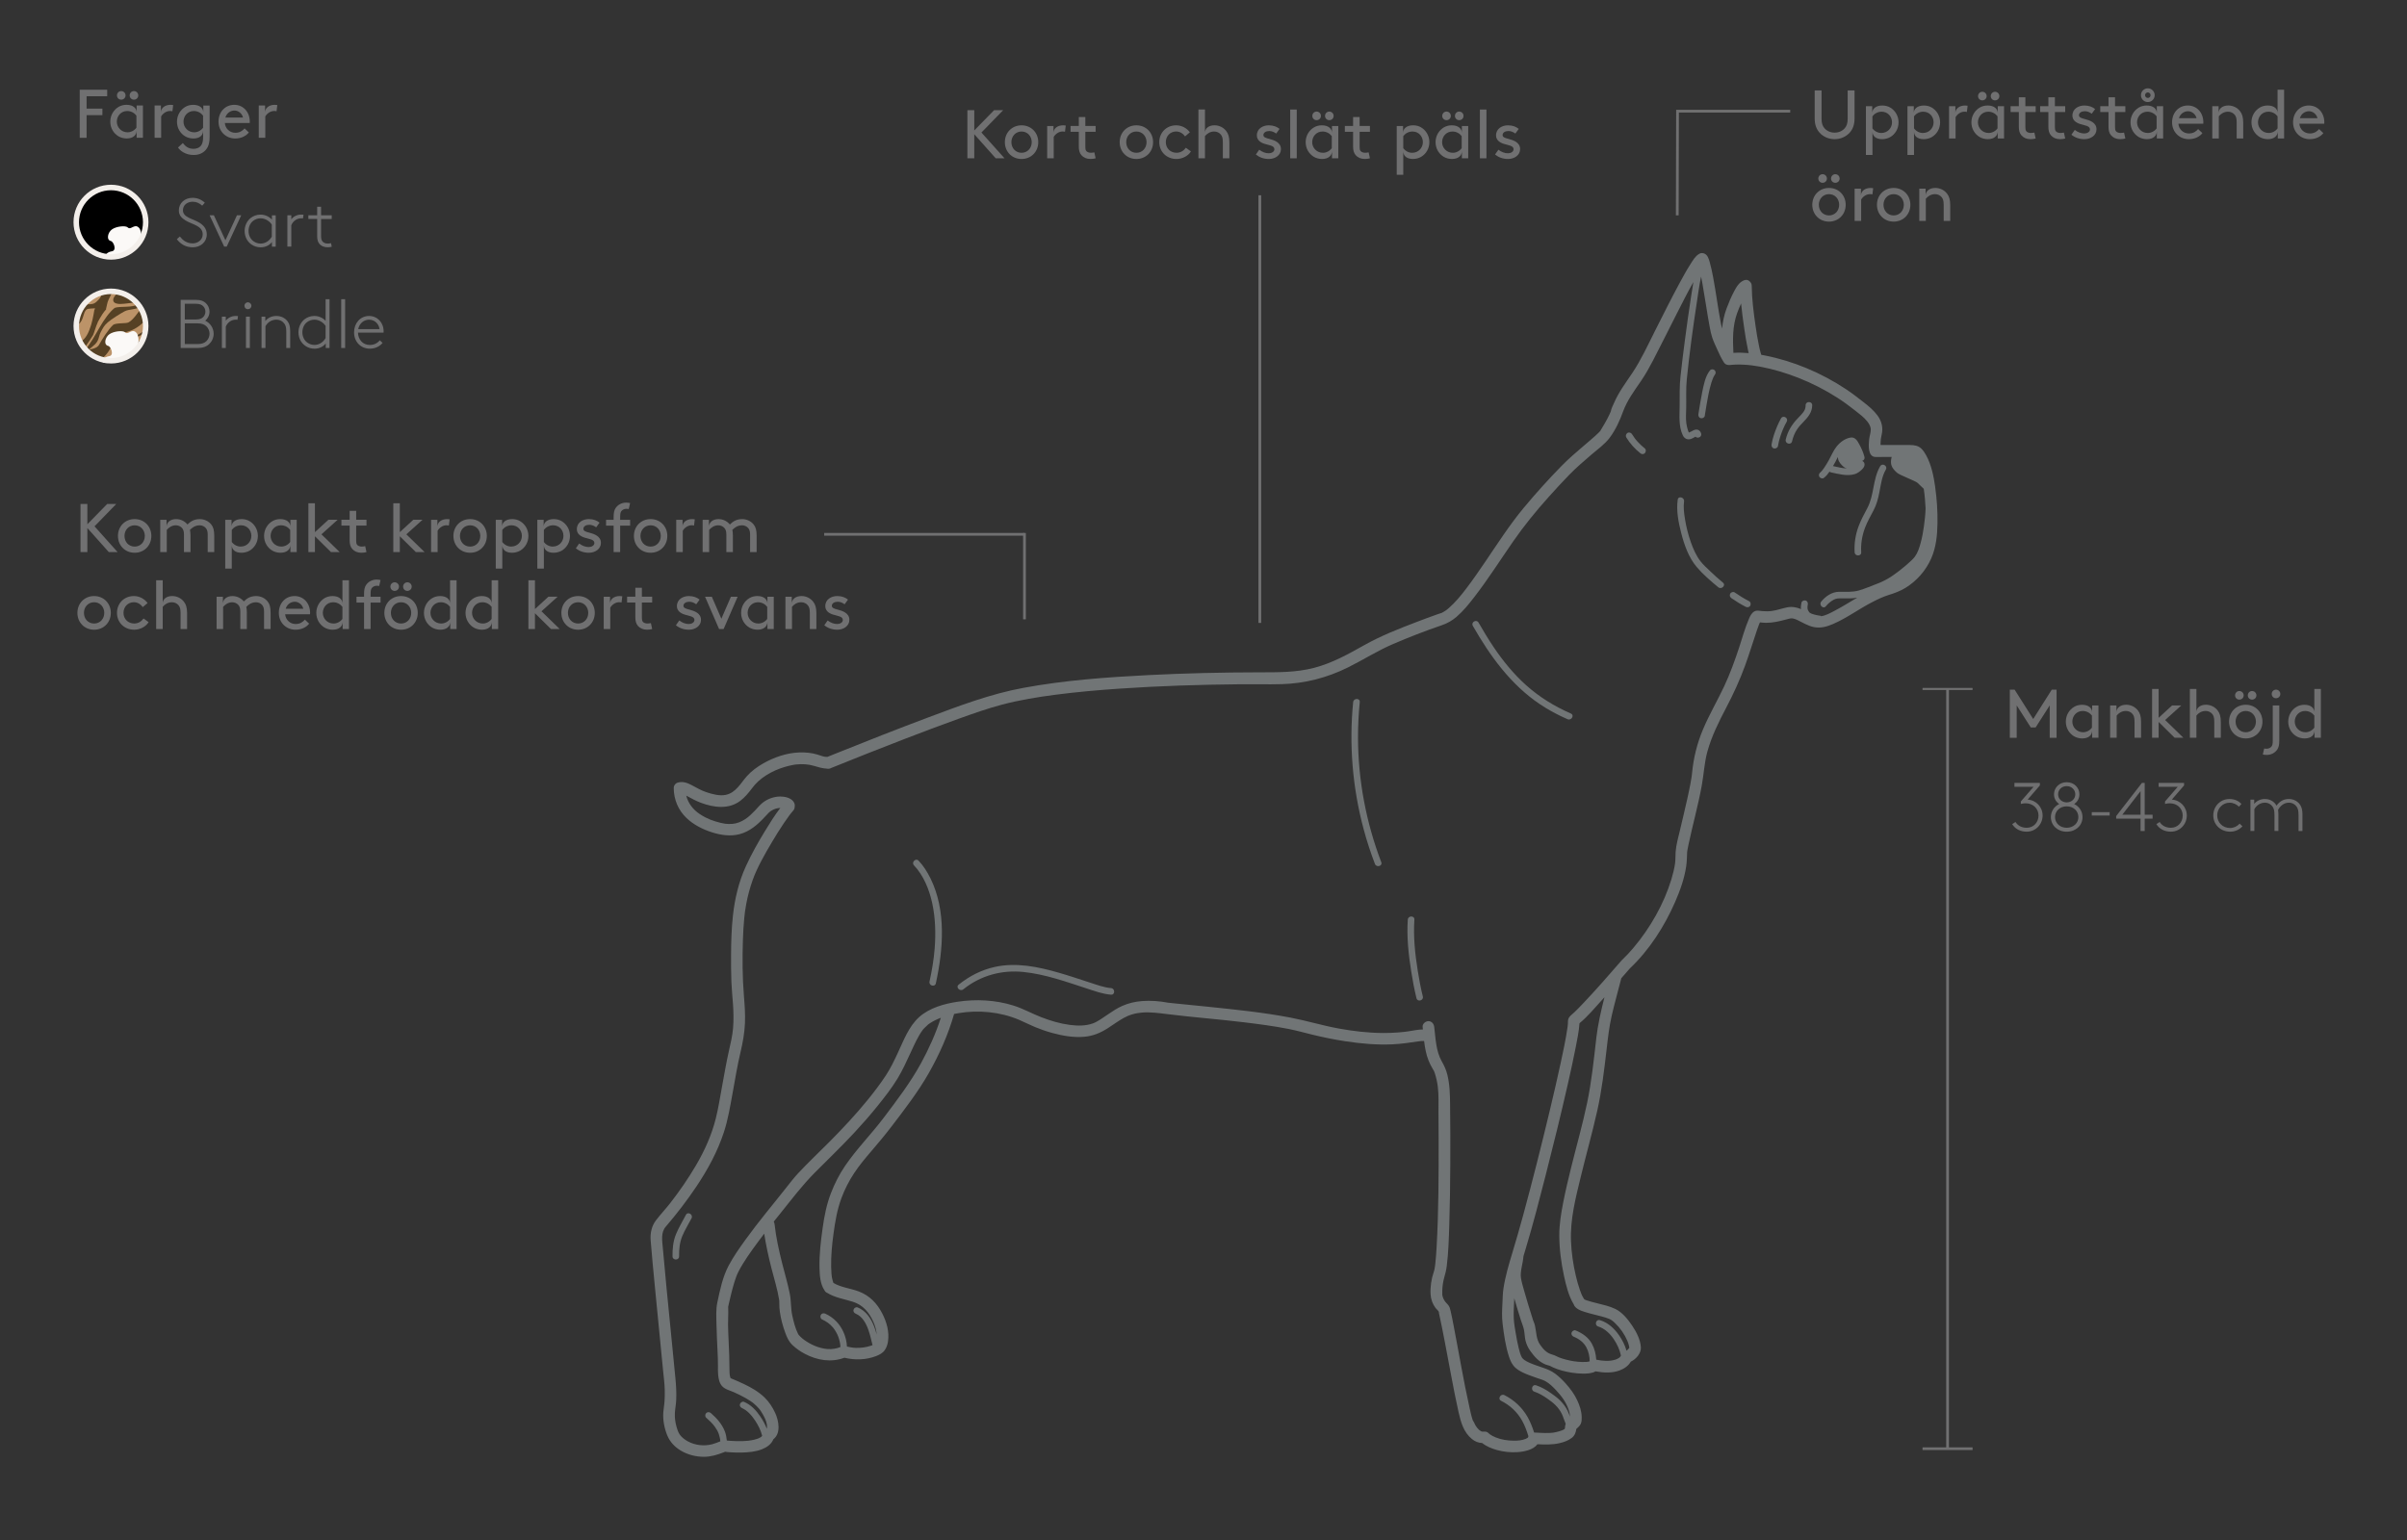 <?xml version="1.0" encoding="UTF-8"?>
<svg id="Layer_1" xmlns="http://www.w3.org/2000/svg" version="1.1" viewBox="0 0 1240.92 794.24">
  <rect x="0" y="0" width="1240.92" height="794.24" fill="#333333" stroke="none"/>
  <!-- Generator: Adobe Illustrator 29.7.1, SVG Export Plug-In . SVG Version: 2.1.1 Build 8)  -->
  <defs>
    <style>
      .st0 {
        fill: #bc9368;
      }

      .st1 {
        fill: #8c4730;
      }

      .st2 {
        fill: #564124;
      }

      .st3 {
        fill: #707071;
      }

      .st4 {
        fill: #fbf9f7;
      }

      .st5 {
        fill: #717576;
      }

      .st6 {
        fill: #f3efeb;
      }
    </style>
  </defs>
  <rect class="st3" x="648.79" y="100.7" width="1.42" height="220.54"/>
  <polygon class="st3" points="865.42 111.06 864 111.06 864.14 56.62 922.94 56.62 922.94 58.04 865.55 58.04 865.42 111.06"/>
  <g>
    <g>
      <path class="st3" d="M41.5,259.91h3.54v10.45l10.21-10.45h4.68l-11.2,11.52,11.9,13.29h-4.54l-11.05-12.4v12.4h-3.54v-24.8Z"/>
      <path class="st3" d="M69.42,267.7c4.92,0,8.61,3.72,8.61,8.68s-3.69,8.68-8.61,8.68-8.61-3.72-8.61-8.68,3.68-8.68,8.61-8.68ZM69.42,281.88c3.08,0,5.24-2.44,5.24-5.49s-2.16-5.49-5.24-5.49-5.24,2.44-5.24,5.49,2.16,5.49,5.24,5.49Z"/>
      <path class="st3" d="M96.67,270.47c1.52-1.52,3.33-2.76,6.34-2.76,2.37,0,4.54,1.06,5.92,2.8,1.03,1.28,1.52,2.91,1.52,5.71v8.5h-3.37v-9.04c0-1.7-.35-2.62-.96-3.33-.74-.89-1.88-1.45-3.12-1.45-2.41,0-3.97,1.24-5.07,2.37.18.82.28,1.77.28,2.94v8.5h-3.37v-9.04c0-1.7-.35-2.62-.96-3.33-.74-.89-1.95-1.45-3.22-1.45-2.06,0-3.72,1.24-4.68,2.37v11.45h-3.37v-16.65h3.26v3.54c0-2.13,1.91-3.9,4.89-3.9,2.44,0,4.5,1.1,5.88,2.76Z"/>
      <path class="st3" d="M116.12,268.06h3.26v3.54c0-2.13,1.81-3.9,5.21-3.9,1.56,0,2.94.39,4.07,1.06,2.52,1.49,4.29,4.29,4.29,7.62s-1.74,6.09-4.25,7.58c-1.13.67-2.69,1.1-4.18,1.1-3.37,0-5.03-1.67-5.03-3.97v12.12h-3.37v-25.16ZM119.49,279.5c1.13,1.52,2.87,2.37,4.57,2.37,3.22,0,5.53-2.52,5.53-5.49s-2.13-5.49-5.35-5.49c-2.02,0-3.72,1.03-4.75,2.37v6.24Z"/>
      <path class="st3" d="M152.97,268.06v16.65h-3.26v-3.72c0,2.3-1.77,4.07-5.14,4.07-1.49,0-3.05-.42-4.18-1.1-2.52-1.49-4.25-4.25-4.25-7.58s1.77-6.13,4.29-7.62c1.13-.67,2.52-1.06,4.07-1.06,3.4,0,5.21,1.77,5.21,3.9v-3.54h3.26ZM149.61,273.26c-1.03-1.35-2.73-2.37-4.75-2.37-3.22,0-5.35,2.59-5.35,5.49s2.3,5.49,5.53,5.49c1.7,0,3.44-.85,4.57-2.37v-6.24Z"/>
      <path class="st3" d="M175.12,284.71h-4.5l-8.26-8.15v8.15h-3.37v-25.16h3.37v14.88l6.94-6.38h4.75l-8.33,7.51,9.39,9.14Z"/>
      <path class="st3" d="M188.94,284.71c-.64.21-1.67.35-2.62.35-2.09,0-3.65-.74-4.71-1.95-.99-1.1-1.35-2.62-1.35-4.43v-7.62h-4.25v-3.01h4.25v-4.61h3.37v4.61h5.31v3.01h-5.31v7.79c0,.89.07,1.63.5,2.13.46.57,1.42.89,2.3.89.5,0,1.35-.07,1.84-.21l.67,3.05Z"/>
      <path class="st3" d="M218.88,284.71h-4.5l-8.25-8.15v8.15h-3.37v-25.16h3.37v14.88l6.94-6.38h4.75l-8.33,7.51,9.39,9.14Z"/>
      <path class="st3" d="M231.81,267.81l-.39,3.22c-.39-.11-.78-.14-1.31-.14-1.74,0-3.58,1.21-4.5,2.8v11.02h-3.37v-16.65h3.26v3.54c0-2.13,1.88-3.9,5-3.9.35,0,.92.04,1.31.11Z"/>
      <path class="st3" d="M242.37,267.7c4.93,0,8.61,3.72,8.61,8.68s-3.68,8.68-8.61,8.68-8.61-3.72-8.61-8.68,3.68-8.68,8.61-8.68ZM242.37,281.88c3.08,0,5.24-2.44,5.24-5.49s-2.16-5.49-5.24-5.49-5.24,2.44-5.24,5.49,2.16,5.49,5.24,5.49Z"/>
      <path class="st3" d="M255.59,268.06h3.26v3.54c0-2.13,1.81-3.9,5.21-3.9,1.56,0,2.94.39,4.07,1.06,2.52,1.49,4.29,4.29,4.29,7.62s-1.74,6.09-4.25,7.58c-1.13.67-2.69,1.1-4.18,1.1-3.37,0-5.03-1.67-5.03-3.97v12.12h-3.37v-25.16ZM258.95,279.5c1.13,1.52,2.87,2.37,4.57,2.37,3.22,0,5.53-2.52,5.53-5.49s-2.13-5.49-5.35-5.49c-2.02,0-3.72,1.03-4.75,2.37v6.24Z"/>
      <path class="st3" d="M277.02,268.06h3.26v3.54c0-2.13,1.81-3.9,5.21-3.9,1.56,0,2.94.39,4.07,1.06,2.52,1.49,4.29,4.29,4.29,7.62s-1.74,6.09-4.25,7.58c-1.13.67-2.69,1.1-4.18,1.1-3.37,0-5.03-1.67-5.03-3.97v12.12h-3.37v-25.16ZM280.39,279.5c1.13,1.52,2.87,2.37,4.57,2.37,3.22,0,5.53-2.52,5.53-5.49s-2.12-5.49-5.35-5.49c-2.02,0-3.72,1.03-4.75,2.37v6.24Z"/>
      <path class="st3" d="M298.6,280.28c1.56,1.21,3.26,1.84,4.92,1.84,1.45,0,2.91-.78,2.91-2.09,0-1.91-2.76-2.02-5.21-2.83-2.02-.67-3.83-1.95-3.83-4.29,0-3.58,3.19-5.21,6.17-5.21,2.44,0,4.22.78,5.53,1.84l-1.74,2.41c-1.03-.78-2.23-1.31-3.58-1.31-1.63,0-3.01.78-3.01,2.09,0,1.13,1.31,1.52,2.98,1.95,2.62.67,6.06,1.84,6.06,5.28,0,3.15-2.94,5.1-6.2,5.1-2.66,0-4.89-.81-6.73-2.3l1.74-2.48Z"/>
      <path class="st3" d="M324.15,262.53c-.25-.07-.78-.14-1.24-.14-.96,0-1.98.43-2.55,1.17-.46.6-.64,1.45-.64,2.98v1.52h5.14v3.01h-5.14v13.64h-3.37v-13.64h-3.9v-3.01h3.9v-1.42c0-2.23.32-3.61,1.06-4.68,1.21-1.74,3.19-2.76,5.46-2.76.71,0,1.52.11,1.98.25l-.71,3.08Z"/>
      <path class="st3" d="M335.42,267.7c4.92,0,8.61,3.72,8.61,8.68s-3.68,8.68-8.61,8.68-8.61-3.72-8.61-8.68,3.68-8.68,8.61-8.68ZM335.42,281.88c3.08,0,5.24-2.44,5.24-5.49s-2.16-5.49-5.24-5.49-5.24,2.44-5.24,5.49,2.16,5.49,5.24,5.49Z"/>
      <path class="st3" d="M358.2,267.81l-.39,3.22c-.39-.11-.78-.14-1.31-.14-1.74,0-3.58,1.21-4.5,2.8v11.02h-3.37v-16.65h3.26v3.54c0-2.13,1.88-3.9,5-3.9.35,0,.92.04,1.31.11Z"/>
      <path class="st3" d="M376.3,270.47c1.52-1.52,3.33-2.76,6.34-2.76,2.37,0,4.54,1.06,5.92,2.8,1.03,1.28,1.52,2.91,1.52,5.71v8.5h-3.37v-9.04c0-1.7-.35-2.62-.96-3.33-.74-.89-1.88-1.45-3.12-1.45-2.41,0-3.97,1.24-5.07,2.37.18.82.28,1.77.28,2.94v8.5h-3.37v-9.04c0-1.7-.35-2.62-.96-3.33-.74-.89-1.95-1.45-3.22-1.45-2.06,0-3.72,1.24-4.68,2.37v11.45h-3.37v-16.65h3.26v3.54c0-2.13,1.91-3.9,4.89-3.9,2.44,0,4.5,1.1,5.88,2.76Z"/>
      <path class="st3" d="M48.52,307.39c4.92,0,8.61,3.72,8.61,8.68s-3.68,8.68-8.61,8.68-8.61-3.72-8.61-8.68,3.68-8.68,8.61-8.68ZM48.52,321.56c3.08,0,5.24-2.44,5.24-5.49s-2.16-5.49-5.24-5.49-5.24,2.44-5.24,5.49,2.16,5.49,5.24,5.49Z"/>
      <path class="st3" d="M76.61,320.85c-1.38,2.3-4.36,3.9-7.41,3.9-5.14,0-8.89-3.76-8.89-8.68s3.69-8.68,8.68-8.68c2.9,0,5.53,1.45,7.09,3.61l-2.48,2.09c-.92-1.28-2.48-2.52-4.61-2.52-3.01,0-5.32,2.34-5.32,5.49s2.34,5.49,5.53,5.49c2.2,0,3.76-1.17,4.82-2.59l2.59,1.88Z"/>
      <path class="st3" d="M94.83,310.33c1.06,1.35,1.63,3.05,1.63,5.92v8.15h-3.37v-8.33c0-2.13-.39-3.12-.99-3.86-.78-.99-2.05-1.63-3.44-1.63-2.2,0-3.79,1.17-4.78,2.37v11.44h-3.37v-25.16h3.37v11.94c0-2.13,1.88-3.79,4.89-3.79,2.44,0,4.64,1.13,6.06,2.94Z"/>
      <path class="st3" d="M125.72,310.15c1.52-1.52,3.33-2.76,6.34-2.76,2.37,0,4.54,1.06,5.92,2.8,1.03,1.28,1.52,2.91,1.52,5.71v8.5h-3.37v-9.03c0-1.7-.35-2.62-.96-3.33-.74-.89-1.88-1.45-3.12-1.45-2.41,0-3.97,1.24-5.07,2.37.18.81.28,1.77.28,2.94v8.5h-3.37v-9.03c0-1.7-.35-2.62-.96-3.33-.74-.89-1.95-1.45-3.22-1.45-2.05,0-3.72,1.24-4.68,2.37v11.44h-3.37v-16.65h3.26v3.54c0-2.13,1.91-3.9,4.89-3.9,2.44,0,4.5,1.1,5.88,2.76Z"/>
      <path class="st3" d="M147.02,316.78c.18,2.8,2.48,5.03,5.38,5.03,2.48,0,3.83-1.2,4.78-2.27l2.2,2.09c-1.24,1.59-3.61,3.12-7.02,3.12-4.85,0-8.61-3.69-8.61-8.68s3.4-8.68,8.11-8.68,8.01,3.76,8.01,8.68c0,.14,0,.39-.04.71h-12.83ZM147.3,313.94h9.07c-.5-2.13-2.41-3.61-4.39-3.61-2.16,0-4.11,1.45-4.68,3.61Z"/>
      <path class="st3" d="M179.9,299.24v25.16h-3.26v-3.72c0,2.3-1.77,4.07-5.14,4.07-1.49,0-3.05-.43-4.18-1.1-2.52-1.49-4.25-4.25-4.25-7.58s1.77-6.13,4.29-7.62c1.13-.67,2.52-1.06,4.08-1.06,3.33,0,5.1,1.7,5.1,3.83v-11.97h3.37ZM176.53,312.95c-1.03-1.35-2.73-2.37-4.75-2.37-3.22,0-5.35,2.59-5.35,5.49s2.3,5.49,5.53,5.49c1.7,0,3.44-.85,4.57-2.37v-6.24Z"/>
      <path class="st3" d="M195.49,302.21c-.25-.07-.78-.14-1.24-.14-.96,0-1.98.42-2.55,1.17-.46.6-.64,1.45-.64,2.98v1.52h5.14v3.01h-5.14v13.64h-3.37v-13.64h-3.9v-3.01h3.9v-1.42c0-2.23.32-3.61,1.06-4.68,1.21-1.74,3.19-2.76,5.46-2.76.71,0,1.52.11,1.98.25l-.71,3.08Z"/>
      <path class="st3" d="M206.76,307.39c4.93,0,8.61,3.72,8.61,8.68s-3.68,8.68-8.61,8.68-8.61-3.72-8.61-8.68,3.68-8.68,8.61-8.68ZM203.46,300.3c1.24,0,2.23.99,2.23,2.23s-.99,2.2-2.23,2.2-2.2-.96-2.2-2.2.96-2.23,2.2-2.23ZM206.76,321.56c3.08,0,5.24-2.44,5.24-5.49s-2.16-5.49-5.24-5.49-5.24,2.44-5.24,5.49,2.16,5.49,5.24,5.49ZM210.02,300.3c1.24,0,2.23.99,2.23,2.23s-.99,2.2-2.23,2.2-2.2-.96-2.2-2.2.96-2.23,2.2-2.23Z"/>
      <path class="st3" d="M235.39,299.24v25.16h-3.26v-3.72c0,2.3-1.77,4.07-5.14,4.07-1.49,0-3.05-.43-4.18-1.1-2.52-1.49-4.25-4.25-4.25-7.58s1.77-6.13,4.29-7.62c1.13-.67,2.52-1.06,4.07-1.06,3.33,0,5.1,1.7,5.1,3.83v-11.97h3.37ZM232.02,312.95c-1.03-1.35-2.73-2.37-4.75-2.37-3.22,0-5.35,2.59-5.35,5.49s2.3,5.49,5.53,5.49c1.7,0,3.44-.85,4.57-2.37v-6.24Z"/>
      <path class="st3" d="M256.83,299.24v25.16h-3.26v-3.72c0,2.3-1.77,4.07-5.14,4.07-1.49,0-3.05-.43-4.18-1.1-2.52-1.49-4.25-4.25-4.25-7.58s1.77-6.13,4.29-7.62c1.13-.67,2.52-1.06,4.08-1.06,3.33,0,5.1,1.7,5.1,3.83v-11.97h3.37ZM253.46,312.95c-1.03-1.35-2.73-2.37-4.75-2.37-3.22,0-5.35,2.59-5.35,5.49s2.3,5.49,5.53,5.49c1.7,0,3.44-.85,4.57-2.37v-6.24Z"/>
      <path class="st3" d="M288.54,324.39h-4.5l-8.25-8.15v8.15h-3.37v-25.16h3.37v14.88l6.94-6.38h4.75l-8.33,7.51,9.39,9.14Z"/>
      <path class="st3" d="M298.03,307.39c4.92,0,8.61,3.72,8.61,8.68s-3.69,8.68-8.61,8.68-8.61-3.72-8.61-8.68,3.68-8.68,8.61-8.68ZM298.03,321.56c3.08,0,5.24-2.44,5.24-5.49s-2.16-5.49-5.24-5.49-5.24,2.44-5.24,5.49,2.16,5.49,5.24,5.49Z"/>
      <path class="st3" d="M320.82,307.49l-.39,3.22c-.39-.11-.78-.14-1.31-.14-1.74,0-3.58,1.2-4.5,2.8v11.02h-3.37v-16.65h3.26v3.54c0-2.13,1.88-3.9,5-3.9.35,0,.92.04,1.31.11Z"/>
      <path class="st3" d="M336.23,324.39c-.64.21-1.67.35-2.62.35-2.09,0-3.65-.74-4.71-1.95-.99-1.1-1.35-2.62-1.35-4.43v-7.62h-4.25v-3.01h4.25v-4.61h3.37v4.61h5.31v3.01h-5.31v7.79c0,.89.07,1.63.5,2.13.46.57,1.42.88,2.3.88.5,0,1.35-.07,1.84-.21l.67,3.05Z"/>
      <path class="st3" d="M350.19,319.97c1.56,1.21,3.26,1.84,4.92,1.84,1.45,0,2.91-.78,2.91-2.09,0-1.91-2.76-2.02-5.21-2.83-2.02-.67-3.83-1.95-3.83-4.29,0-3.58,3.19-5.21,6.17-5.21,2.45,0,4.22.78,5.53,1.84l-1.74,2.41c-1.03-.78-2.23-1.31-3.58-1.31-1.63,0-3.01.78-3.01,2.09,0,1.13,1.31,1.52,2.98,1.95,2.62.67,6.06,1.84,6.06,5.28,0,3.15-2.94,5.1-6.2,5.1-2.66,0-4.89-.81-6.73-2.3l1.74-2.48Z"/>
      <path class="st3" d="M363.51,307.74h3.47l4.92,11.34,4.92-11.34h3.47l-7.23,16.65h-2.34l-7.23-16.65Z"/>
      <path class="st3" d="M398.91,307.74v16.65h-3.26v-3.72c0,2.3-1.77,4.07-5.14,4.07-1.49,0-3.05-.43-4.18-1.1-2.52-1.49-4.25-4.25-4.25-7.58s1.77-6.13,4.29-7.62c1.13-.67,2.52-1.06,4.07-1.06,3.4,0,5.21,1.77,5.21,3.9v-3.54h3.26ZM395.54,312.95c-1.03-1.35-2.73-2.37-4.75-2.37-3.22,0-5.35,2.59-5.35,5.49s2.3,5.49,5.53,5.49c1.7,0,3.44-.85,4.57-2.37v-6.24Z"/>
      <path class="st3" d="M419.25,310.33c1.06,1.35,1.63,3.05,1.63,5.92v8.15h-3.37v-8.33c0-2.13-.39-3.12-.99-3.86-.78-.99-2.05-1.63-3.44-1.63-2.2,0-3.79,1.17-4.78,2.37v11.44h-3.37v-16.65h3.26v3.54c0-2.13,1.88-3.9,5-3.9,2.44,0,4.64,1.13,6.06,2.94Z"/>
      <path class="st3" d="M426.69,319.97c1.56,1.21,3.26,1.84,4.92,1.84,1.45,0,2.91-.78,2.91-2.09,0-1.91-2.76-2.02-5.21-2.83-2.02-.67-3.83-1.95-3.83-4.29,0-3.58,3.19-5.21,6.17-5.21,2.45,0,4.22.78,5.53,1.84l-1.74,2.41c-1.03-.78-2.23-1.31-3.58-1.31-1.63,0-3.01.78-3.01,2.09,0,1.13,1.31,1.52,2.98,1.95,2.62.67,6.06,1.84,6.06,5.28,0,3.15-2.94,5.1-6.2,5.1-2.66,0-4.89-.81-6.73-2.3l1.74-2.48Z"/>
    </g>
    <g>
      <rect class="st3" x="527.45" y="274.87" width="1.42" height="44.52"/>
      <rect class="st3" x="424.91" y="274.84" width="103.25" height="1.42"/>
    </g>
  </g>
  <g>
    <rect class="st3" x="1003.35" y="355.3" width="1.42" height="391.32"/>
    <rect class="st3" x="991.16" y="354.77" width="25.79" height="1.06"/>
    <rect class="st3" x="991.16" y="746.42" width="25.79" height="1.37"/>
  </g>
  <g>
    <path class="st3" d="M1039.08,423.91c1.13,1.81,3.15,2.98,5.74,2.98,3.72,0,6.13-2.94,6.13-6.31,0-3.61-2.83-6.31-6.59-6.31-1.35,0-2.2.25-2.52.35v-1.31l6.55-7.55h-9.85v-2.02h13.11v1.31l-6.31,7.3c4.46.32,7.72,3.86,7.72,8.22s-3.37,8.33-8.25,8.33c-3.26,0-5.95-1.45-7.44-3.9l1.7-1.1Z"/>
    <path class="st3" d="M1057.33,421.36c0-2.91,1.67-5.46,4.29-6.73-1.67-1.1-2.69-2.9-2.69-5,0-3.44,2.76-6.24,6.55-6.24s6.55,2.8,6.55,6.24c0,2.09-1.03,3.9-2.69,5,2.62,1.28,4.29,3.83,4.29,6.73,0,4.36-3.47,7.55-8.15,7.55s-8.15-3.19-8.15-7.55ZM1071.5,421.36c0-3.05-2.48-5.53-6.02-5.53s-6.02,2.48-6.02,5.53,2.48,5.53,6.02,5.53,6.02-2.48,6.02-5.53ZM1061.05,409.63c0,2.3,1.81,4.11,4.43,4.18,2.62-.07,4.43-1.88,4.43-4.18s-1.84-4.22-4.43-4.22-4.43,1.88-4.43,4.22Z"/>
    <path class="st3" d="M1087.62,418.84v1.74h-9.21v-1.74h9.21Z"/>
    <path class="st3" d="M1103.56,422.17h-12.58v-1.31l13.29-17.11h1.42v16.4h4.07v2.02h-4.07v6.38h-2.13v-6.38ZM1103.56,420.15v-12.15l-9.42,12.15h9.42Z"/>
    <path class="st3" d="M1113.42,423.91c1.13,1.81,3.15,2.98,5.74,2.98,3.72,0,6.13-2.94,6.13-6.31,0-3.61-2.83-6.31-6.59-6.31-1.35,0-2.2.25-2.52.35v-1.31l6.55-7.55h-9.85v-2.02h13.11v1.31l-6.31,7.3c4.46.32,7.72,3.86,7.72,8.22s-3.37,8.33-8.25,8.33c-3.26,0-5.95-1.45-7.44-3.9l1.7-1.1Z"/>
    <path class="st3" d="M1156.11,426.11c-1.59,1.77-3.9,2.8-6.38,2.8-4.5,0-8.68-3.26-8.68-8.43,0-4.54,3.51-8.43,8.36-8.43,2.69,0,4.71,1.06,6.17,2.52l-1.28,1.45c-1.21-1.17-2.83-2.06-4.89-2.06-3.4,0-6.34,2.83-6.34,6.52s2.83,6.52,6.62,6.52c1.88,0,3.58-.78,4.96-2.23l1.45,1.35Z"/>
    <path class="st3" d="M1162.14,414.59c1.17-1.52,3.22-2.55,5.46-2.55,2.69,0,4.92,1.35,6.06,3.44,1.13-1.63,3.12-3.44,6.34-3.44,2.66,0,4.89,1.35,6.06,3.4.6,1.1.96,2.41.96,4.57v8.54h-2.02v-8.29c0-2.27-.35-3.33-.92-4.18-.85-1.28-2.3-2.13-4.08-2.13-2.59,0-4.57,1.81-5.56,3.76.11.64.18,1.42.18,2.3v8.54h-2.02v-8.29c0-2.27-.35-3.33-.92-4.18-.85-1.28-2.3-2.13-4.07-2.13-2.2,0-4.32,1.35-5.39,3.37v11.23h-2.02v-16.16h1.95v2.2Z"/>
  </g>
  <g>
    <path class="st3" d="M1049.44,375.15h-2.48l-7.26-11.37v16.69h-3.54v-24.8h2.48l9.57,15.13,9.57-15.13h2.48v24.8h-3.54v-16.69l-7.26,11.37Z"/>
    <path class="st3" d="M1081.86,363.81v16.65h-3.26v-3.72c0,2.3-1.77,4.08-5.14,4.08-1.49,0-3.05-.42-4.18-1.1-2.52-1.49-4.25-4.25-4.25-7.58s1.77-6.13,4.29-7.62c1.13-.67,2.52-1.06,4.07-1.06,3.4,0,5.21,1.77,5.21,3.9v-3.54h3.26ZM1078.49,369.02c-1.03-1.35-2.73-2.37-4.75-2.37-3.22,0-5.35,2.59-5.35,5.49s2.3,5.49,5.53,5.49c1.7,0,3.44-.85,4.57-2.38v-6.24Z"/>
    <path class="st3" d="M1102.19,366.39c1.06,1.35,1.63,3.05,1.63,5.92v8.15h-3.37v-8.33c0-2.13-.39-3.12-.99-3.86-.78-.99-2.05-1.63-3.44-1.63-2.2,0-3.79,1.17-4.78,2.37v11.44h-3.37v-16.65h3.26v3.54c0-2.13,1.88-3.9,5-3.9,2.45,0,4.64,1.13,6.06,2.94Z"/>
    <path class="st3" d="M1125.62,380.46h-4.5l-8.25-8.15v8.15h-3.37v-25.16h3.37v14.88l6.94-6.38h4.75l-8.33,7.51,9.39,9.14Z"/>
    <path class="st3" d="M1143.3,366.39c1.06,1.35,1.63,3.05,1.63,5.92v8.15h-3.37v-8.33c0-2.13-.39-3.12-.99-3.86-.78-.99-2.05-1.63-3.44-1.63-2.2,0-3.79,1.17-4.78,2.37v11.44h-3.37v-25.16h3.37v11.94c0-2.13,1.88-3.79,4.89-3.79,2.44,0,4.64,1.13,6.06,2.94Z"/>
    <path class="st3" d="M1157.79,363.45c4.92,0,8.61,3.72,8.61,8.68s-3.68,8.68-8.61,8.68-8.61-3.72-8.61-8.68,3.68-8.68,8.61-8.68ZM1154.49,356.37c1.24,0,2.23.99,2.23,2.23s-.99,2.2-2.23,2.2-2.2-.96-2.2-2.2.96-2.23,2.2-2.23ZM1157.79,377.63c3.08,0,5.24-2.45,5.24-5.49s-2.16-5.49-5.24-5.49-5.24,2.45-5.24,5.49,2.16,5.49,5.24,5.49ZM1161.05,356.37c1.24,0,2.23.99,2.23,2.23s-.99,2.2-2.23,2.2-2.2-.96-2.2-2.2.96-2.23,2.2-2.23Z"/>
    <path class="st3" d="M1171.71,363.81h3.37v18.07c0,2.23-.32,3.61-1.06,4.68-1.21,1.74-3.19,2.76-5.46,2.76-.71,0-1.52-.11-1.98-.25l.71-3.08c.25.07.78.14,1.24.14.96,0,1.98-.42,2.55-1.17.46-.6.64-1.45.64-2.98v-18.18ZM1173.38,355.66c1.24,0,2.23.99,2.23,2.23s-.99,2.2-2.23,2.2-2.2-.96-2.2-2.2.96-2.23,2.2-2.23Z"/>
    <path class="st3" d="M1196.52,355.3v25.16h-3.26v-3.72c0,2.3-1.77,4.08-5.14,4.08-1.49,0-3.05-.42-4.18-1.1-2.52-1.49-4.25-4.25-4.25-7.58s1.77-6.13,4.29-7.62c1.13-.67,2.52-1.06,4.07-1.06,3.33,0,5.1,1.7,5.1,3.83v-11.98h3.37ZM1193.15,369.02c-1.03-1.35-2.73-2.37-4.75-2.37-3.22,0-5.35,2.59-5.35,5.49s2.3,5.49,5.53,5.49c1.7,0,3.44-.85,4.57-2.38v-6.24Z"/>
  </g>
  <g>
    <path class="st3" d="M52.79,56.01v3.37h-8.15v11.69h-3.54v-24.8h14.17v3.37h-10.63v6.38h8.15Z"/>
    <path class="st3" d="M73.69,54.41v16.65h-3.26v-3.72c0,2.3-1.77,4.07-5.14,4.07-1.49,0-3.05-.43-4.18-1.1-2.52-1.49-4.25-4.25-4.25-7.58s1.77-6.13,4.29-7.62c1.13-.67,2.52-1.06,4.08-1.06,3.4,0,5.21,1.77,5.21,3.9v-3.54h3.26ZM70.33,59.62c-1.03-1.35-2.73-2.37-4.75-2.37-3.22,0-5.35,2.59-5.35,5.49s2.3,5.49,5.53,5.49c1.7,0,3.44-.85,4.57-2.37v-6.24ZM62.5,46.97c1.24,0,2.23.99,2.23,2.23s-.99,2.2-2.23,2.2-2.2-.96-2.2-2.2.96-2.23,2.2-2.23ZM69.05,46.97c1.24,0,2.23.99,2.23,2.23s-.99,2.2-2.23,2.2-2.2-.96-2.2-2.2.96-2.23,2.2-2.23Z"/>
    <path class="st3" d="M89.28,54.16l-.39,3.22c-.39-.11-.78-.14-1.31-.14-1.74,0-3.58,1.2-4.5,2.8v11.02h-3.37v-16.65h3.26v3.54c0-2.13,1.88-3.9,5-3.9.35,0,.92.04,1.31.11Z"/>
    <path class="st3" d="M104.7,67.45c0,2.3-1.67,3.97-5.03,3.97-1.49,0-3.05-.43-4.18-1.1-2.52-1.49-4.25-4.25-4.25-7.58s1.77-6.13,4.29-7.62c1.13-.67,2.52-1.06,4.08-1.06,3.4,0,5.21,1.77,5.21,3.9v-3.54h3.26v15.94c0,2.48-.32,4.14-.99,5.46-1.35,2.59-3.9,4.11-7.19,4.11-4.32,0-7.05-2.2-8.11-3.86l2.48-2.3c1.21,1.59,2.76,2.98,5.49,2.98,1.81,0,3.22-.67,4.04-1.91.6-.92.92-2.2.92-4.29v-3.08ZM104.7,59.62c-1.03-1.35-2.73-2.37-4.75-2.37-3.22,0-5.35,2.59-5.35,5.49s2.3,5.49,5.53,5.49c1.7,0,3.44-.85,4.57-2.37v-6.24Z"/>
    <path class="st3" d="M115.93,63.45c.18,2.8,2.48,5.03,5.38,5.03,2.48,0,3.83-1.2,4.78-2.27l2.2,2.09c-1.24,1.59-3.61,3.12-7.02,3.12-4.85,0-8.61-3.69-8.61-8.68s3.4-8.68,8.11-8.68,8.01,3.76,8.01,8.68c0,.14,0,.39-.04.71h-12.83ZM116.21,60.61h9.07c-.5-2.13-2.41-3.61-4.39-3.61-2.16,0-4.11,1.45-4.68,3.61Z"/>
    <path class="st3" d="M142.97,54.16l-.39,3.22c-.39-.11-.78-.14-1.31-.14-1.74,0-3.58,1.2-4.5,2.8v11.02h-3.37v-16.65h3.26v3.54c0-2.13,1.88-3.9,5-3.9.35,0,.92.04,1.31.11Z"/>
  </g>
  <g>
    <path class="st3" d="M498.74,56.83h3.54v10.45l10.21-10.45h4.68l-11.2,11.51,11.9,13.29h-4.54l-11.05-12.4v12.4h-3.54v-24.8Z"/>
    <path class="st3" d="M526.66,64.63c4.92,0,8.61,3.72,8.61,8.68s-3.69,8.68-8.61,8.68-8.61-3.72-8.61-8.68,3.68-8.68,8.61-8.68ZM526.66,78.8c3.08,0,5.24-2.45,5.24-5.49s-2.16-5.49-5.24-5.49-5.24,2.45-5.24,5.49,2.16,5.49,5.24,5.49Z"/>
    <path class="st3" d="M549.44,64.73l-.39,3.22c-.39-.11-.78-.14-1.31-.14-1.74,0-3.58,1.21-4.5,2.8v11.02h-3.37v-16.65h3.26v3.54c0-2.13,1.88-3.9,5-3.9.35,0,.92.04,1.31.11Z"/>
    <path class="st3" d="M564.85,81.63c-.64.21-1.67.35-2.62.35-2.09,0-3.65-.74-4.71-1.95-.99-1.1-1.35-2.62-1.35-4.43v-7.62h-4.25v-3.01h4.25v-4.61h3.37v4.61h5.31v3.01h-5.31v7.79c0,.88.07,1.63.5,2.12.46.57,1.42.89,2.3.89.5,0,1.35-.07,1.84-.21l.67,3.05Z"/>
    <path class="st3" d="M585.86,64.63c4.92,0,8.61,3.72,8.61,8.68s-3.68,8.68-8.61,8.68-8.61-3.72-8.61-8.68,3.69-8.68,8.61-8.68ZM585.86,78.8c3.08,0,5.24-2.45,5.24-5.49s-2.16-5.49-5.24-5.49-5.24,2.45-5.24,5.49,2.16,5.49,5.24,5.49Z"/>
    <path class="st3" d="M613.96,78.09c-1.38,2.3-4.36,3.9-7.41,3.9-5.14,0-8.89-3.76-8.89-8.68s3.69-8.68,8.68-8.68c2.91,0,5.53,1.45,7.09,3.61l-2.48,2.09c-.92-1.28-2.48-2.52-4.61-2.52-3.01,0-5.31,2.34-5.31,5.49s2.34,5.49,5.53,5.49c2.2,0,3.76-1.17,4.82-2.59l2.59,1.88Z"/>
    <path class="st3" d="M632.17,67.57c1.06,1.35,1.63,3.05,1.63,5.92v8.15h-3.37v-8.33c0-2.13-.39-3.12-.99-3.86-.78-.99-2.05-1.63-3.44-1.63-2.2,0-3.79,1.17-4.78,2.37v11.44h-3.37v-25.16h3.37v11.94c0-2.13,1.88-3.79,4.89-3.79,2.45,0,4.64,1.13,6.06,2.94Z"/>
    <path class="st3" d="M649.18,77.21c1.56,1.2,3.26,1.84,4.92,1.84,1.45,0,2.91-.78,2.91-2.09,0-1.91-2.76-2.02-5.21-2.83-2.02-.67-3.83-1.95-3.83-4.29,0-3.58,3.19-5.21,6.17-5.21,2.44,0,4.22.78,5.53,1.84l-1.74,2.41c-1.03-.78-2.23-1.31-3.58-1.31-1.63,0-3.01.78-3.01,2.09,0,1.13,1.31,1.52,2.98,1.95,2.62.67,6.06,1.84,6.06,5.28,0,3.15-2.94,5.1-6.2,5.1-2.66,0-4.89-.82-6.73-2.3l1.74-2.48Z"/>
    <path class="st3" d="M665.16,56.48h3.37v25.16h-3.37v-25.16Z"/>
    <path class="st3" d="M689.96,64.98v16.65h-3.26v-3.72c0,2.3-1.77,4.08-5.14,4.08-1.49,0-3.05-.42-4.18-1.1-2.52-1.49-4.25-4.25-4.25-7.58s1.77-6.13,4.29-7.62c1.13-.67,2.52-1.06,4.07-1.06,3.4,0,5.21,1.77,5.21,3.9v-3.54h3.26ZM686.6,70.19c-1.03-1.35-2.73-2.37-4.75-2.37-3.22,0-5.35,2.59-5.35,5.49s2.3,5.49,5.53,5.49c1.7,0,3.44-.85,4.57-2.38v-6.24ZM678.77,57.54c1.24,0,2.23.99,2.23,2.23s-.99,2.2-2.23,2.2-2.2-.96-2.2-2.2.96-2.23,2.2-2.23ZM685.32,57.54c1.24,0,2.23.99,2.23,2.23s-.99,2.2-2.23,2.2-2.2-.96-2.2-2.2.96-2.23,2.2-2.23Z"/>
    <path class="st3" d="M706.26,81.63c-.64.21-1.67.35-2.62.35-2.09,0-3.65-.74-4.71-1.95-.99-1.1-1.35-2.62-1.35-4.43v-7.62h-4.25v-3.01h4.25v-4.61h3.37v4.61h5.31v3.01h-5.31v7.79c0,.88.07,1.63.5,2.12.46.57,1.42.89,2.3.89.5,0,1.35-.07,1.84-.21l.67,3.05Z"/>
    <path class="st3" d="M720.08,64.98h3.26v3.54c0-2.13,1.81-3.9,5.21-3.9,1.56,0,2.94.39,4.07,1.06,2.52,1.49,4.29,4.29,4.29,7.62s-1.74,6.09-4.25,7.58c-1.13.67-2.69,1.1-4.18,1.1-3.37,0-5.03-1.67-5.03-3.97v12.12h-3.37v-25.16ZM723.45,76.42c1.13,1.52,2.87,2.38,4.57,2.38,3.22,0,5.53-2.52,5.53-5.49s-2.13-5.49-5.35-5.49c-2.02,0-3.72,1.03-4.75,2.37v6.24Z"/>
    <path class="st3" d="M756.93,64.98v16.65h-3.26v-3.72c0,2.3-1.77,4.08-5.14,4.08-1.49,0-3.05-.42-4.18-1.1-2.52-1.49-4.25-4.25-4.25-7.58s1.77-6.13,4.29-7.62c1.13-.67,2.52-1.06,4.07-1.06,3.4,0,5.21,1.77,5.21,3.9v-3.54h3.26ZM753.57,70.19c-1.03-1.35-2.73-2.37-4.75-2.37-3.22,0-5.35,2.59-5.35,5.49s2.3,5.49,5.53,5.49c1.7,0,3.44-.85,4.57-2.38v-6.24ZM745.74,57.54c1.24,0,2.23.99,2.23,2.23s-.99,2.2-2.23,2.2-2.2-.96-2.2-2.2.96-2.23,2.2-2.23ZM752.29,57.54c1.24,0,2.23.99,2.23,2.23s-.99,2.2-2.23,2.2-2.2-.96-2.2-2.2.96-2.23,2.2-2.23Z"/>
    <path class="st3" d="M762.96,56.48h3.37v25.16h-3.37v-25.16Z"/>
    <path class="st3" d="M772.49,77.21c1.56,1.2,3.26,1.84,4.92,1.84,1.45,0,2.91-.78,2.91-2.09,0-1.91-2.76-2.02-5.21-2.83-2.02-.67-3.83-1.95-3.83-4.29,0-3.58,3.19-5.21,6.17-5.21,2.45,0,4.22.78,5.53,1.84l-1.74,2.41c-1.03-.78-2.23-1.31-3.58-1.31-1.63,0-3.01.78-3.01,2.09,0,1.13,1.31,1.52,2.98,1.95,2.62.67,6.06,1.84,6.06,5.28,0,3.15-2.94,5.1-6.2,5.1-2.66,0-4.89-.82-6.73-2.3l1.74-2.48Z"/>
  </g>
  <g>
    <path class="st3" d="M938.15,68.51c-1.59-1.74-2.59-4.04-2.59-7.37v-14.53h3.54v14.7c0,2.34.57,3.79,1.56,4.89,1.24,1.38,3.08,2.2,5.17,2.2s3.93-.82,5.17-2.2c.99-1.1,1.56-2.55,1.56-4.89v-14.7h3.54v14.53c0,3.33-.99,5.63-2.59,7.37-1.88,2.02-4.64,3.26-7.69,3.26s-5.81-1.24-7.69-3.26Z"/>
    <path class="st3" d="M961.96,54.77h3.26v3.54c0-2.13,1.81-3.9,5.21-3.9,1.56,0,2.94.39,4.08,1.06,2.52,1.49,4.29,4.29,4.29,7.62s-1.74,6.09-4.25,7.58c-1.13.67-2.69,1.1-4.18,1.1-3.37,0-5.03-1.67-5.03-3.97v12.12h-3.37v-25.16ZM965.32,66.21c1.13,1.52,2.87,2.37,4.57,2.37,3.22,0,5.53-2.52,5.53-5.49s-2.13-5.49-5.35-5.49c-2.02,0-3.72,1.03-4.75,2.37v6.24Z"/>
    <path class="st3" d="M983.39,54.77h3.26v3.54c0-2.13,1.81-3.9,5.21-3.9,1.56,0,2.94.39,4.07,1.06,2.52,1.49,4.29,4.29,4.29,7.62s-1.74,6.09-4.25,7.58c-1.13.67-2.69,1.1-4.18,1.1-3.37,0-5.03-1.67-5.03-3.97v12.12h-3.37v-25.16ZM986.76,66.21c1.13,1.52,2.87,2.37,4.57,2.37,3.22,0,5.53-2.52,5.53-5.49s-2.13-5.49-5.35-5.49c-2.02,0-3.72,1.03-4.75,2.37v6.24Z"/>
    <path class="st3" d="M1014.4,54.52l-.39,3.22c-.39-.11-.78-.14-1.31-.14-1.74,0-3.58,1.2-4.5,2.8v11.02h-3.37v-16.65h3.26v3.54c0-2.13,1.88-3.9,5-3.9.35,0,.92.04,1.31.11Z"/>
    <path class="st3" d="M1033.18,54.77v16.65h-3.26v-3.72c0,2.3-1.77,4.07-5.14,4.07-1.49,0-3.05-.43-4.18-1.1-2.52-1.49-4.25-4.25-4.25-7.58s1.77-6.13,4.29-7.62c1.13-.67,2.52-1.06,4.08-1.06,3.4,0,5.21,1.77,5.21,3.9v-3.54h3.26ZM1029.81,59.97c-1.03-1.35-2.73-2.37-4.75-2.37-3.22,0-5.35,2.59-5.35,5.49s2.3,5.49,5.53,5.49c1.7,0,3.44-.85,4.57-2.37v-6.24ZM1021.98,47.33c1.24,0,2.23.99,2.23,2.23s-.99,2.2-2.23,2.2-2.2-.96-2.2-2.2.96-2.23,2.2-2.23ZM1028.53,47.33c1.24,0,2.23.99,2.23,2.23s-.99,2.2-2.23,2.2-2.2-.96-2.2-2.2.96-2.23,2.2-2.23Z"/>
    <path class="st3" d="M1049.48,71.42c-.64.21-1.67.35-2.62.35-2.09,0-3.65-.74-4.71-1.95-.99-1.1-1.35-2.62-1.35-4.43v-7.62h-4.25v-3.01h4.25v-4.61h3.37v4.61h5.32v3.01h-5.32v7.79c0,.89.07,1.63.5,2.13.46.57,1.42.88,2.3.88.5,0,1.35-.07,1.84-.21l.67,3.05Z"/>
    <path class="st3" d="M1064.71,71.42c-.64.21-1.67.35-2.62.35-2.09,0-3.65-.74-4.71-1.95-.99-1.1-1.35-2.62-1.35-4.43v-7.62h-4.25v-3.01h4.25v-4.61h3.37v4.61h5.31v3.01h-5.31v7.79c0,.89.07,1.63.5,2.13.46.57,1.42.88,2.3.88.5,0,1.35-.07,1.84-.21l.67,3.05Z"/>
    <path class="st3" d="M1069.64,66.99c1.56,1.21,3.26,1.84,4.92,1.84,1.45,0,2.91-.78,2.91-2.09,0-1.91-2.76-2.02-5.21-2.83-2.02-.67-3.83-1.95-3.83-4.29,0-3.58,3.19-5.21,6.17-5.21,2.44,0,4.22.78,5.53,1.84l-1.74,2.41c-1.03-.78-2.23-1.31-3.58-1.31-1.63,0-3.01.78-3.01,2.09,0,1.13,1.31,1.52,2.98,1.95,2.62.67,6.06,1.84,6.06,5.28,0,3.15-2.94,5.1-6.2,5.1-2.66,0-4.89-.81-6.73-2.3l1.74-2.48Z"/>
    <path class="st3" d="M1095.71,71.42c-.64.21-1.67.35-2.62.35-2.09,0-3.65-.74-4.71-1.95-.99-1.1-1.35-2.62-1.35-4.43v-7.62h-4.25v-3.01h4.25v-4.61h3.37v4.61h5.31v3.01h-5.31v7.79c0,.89.07,1.63.5,2.13.46.57,1.42.88,2.3.88.5,0,1.35-.07,1.84-.21l.67,3.05Z"/>
    <path class="st3" d="M1115.2,54.77v16.65h-3.26v-3.72c0,2.3-1.77,4.07-5.14,4.07-1.49,0-3.05-.43-4.18-1.1-2.51-1.49-4.25-4.25-4.25-7.58s1.77-6.13,4.29-7.62c1.13-.67,2.52-1.06,4.07-1.06,3.4,0,5.21,1.77,5.21,3.9v-3.54h3.26ZM1111.84,59.97c-1.03-1.35-2.73-2.37-4.75-2.37-3.22,0-5.35,2.59-5.35,5.49s2.3,5.49,5.53,5.49c1.7,0,3.44-.85,4.57-2.37v-6.24ZM1107.3,45.55c1.95,0,3.54,1.59,3.54,3.54s-1.59,3.54-3.54,3.54-3.54-1.59-3.54-3.54,1.59-3.54,3.54-3.54ZM1107.3,50.51c.78,0,1.42-.64,1.42-1.42s-.64-1.42-1.42-1.42-1.42.64-1.42,1.42.64,1.42,1.42,1.42Z"/>
    <path class="st3" d="M1123.07,63.8c.18,2.8,2.48,5.03,5.39,5.03,2.48,0,3.83-1.2,4.78-2.27l2.2,2.09c-1.24,1.59-3.61,3.12-7.02,3.12-4.85,0-8.61-3.69-8.61-8.68s3.4-8.68,8.11-8.68,8.01,3.76,8.01,8.68c0,.14,0,.39-.04.71h-12.83ZM1123.35,60.97h9.07c-.5-2.13-2.41-3.61-4.39-3.61-2.16,0-4.11,1.45-4.68,3.61Z"/>
    <path class="st3" d="M1154.85,57.35c1.06,1.35,1.63,3.05,1.63,5.92v8.15h-3.37v-8.33c0-2.13-.39-3.12-.99-3.86-.78-.99-2.06-1.63-3.44-1.63-2.2,0-3.79,1.17-4.78,2.37v11.44h-3.37v-16.65h3.26v3.54c0-2.13,1.88-3.9,5-3.9,2.45,0,4.64,1.13,6.06,2.94Z"/>
    <path class="st3" d="M1177.56,46.26v25.16h-3.26v-3.72c0,2.3-1.77,4.07-5.14,4.07-1.49,0-3.05-.43-4.18-1.1-2.52-1.49-4.25-4.25-4.25-7.58s1.77-6.13,4.29-7.62c1.13-.67,2.52-1.06,4.07-1.06,3.33,0,5.1,1.7,5.1,3.83v-11.97h3.37ZM1174.2,59.97c-1.03-1.35-2.73-2.37-4.75-2.37-3.22,0-5.35,2.59-5.35,5.49s2.3,5.49,5.53,5.49c1.7,0,3.44-.85,4.57-2.37v-6.24Z"/>
    <path class="st3" d="M1185.43,63.8c.18,2.8,2.48,5.03,5.39,5.03,2.48,0,3.83-1.2,4.78-2.27l2.2,2.09c-1.24,1.59-3.61,3.12-7.01,3.12-4.85,0-8.61-3.69-8.61-8.68s3.4-8.68,8.11-8.68,8.01,3.76,8.01,8.68c0,.14,0,.39-.04.71h-12.83ZM1185.71,60.97h9.07c-.5-2.13-2.41-3.61-4.39-3.61-2.16,0-4.11,1.45-4.68,3.61Z"/>
    <path class="st3" d="M942.93,96.93c4.92,0,8.61,3.72,8.61,8.68s-3.68,8.68-8.61,8.68-8.61-3.72-8.61-8.68,3.68-8.68,8.61-8.68ZM939.63,89.84c1.24,0,2.23.99,2.23,2.23s-.99,2.2-2.23,2.2-2.2-.96-2.2-2.2.96-2.23,2.2-2.23ZM942.93,111.1c3.08,0,5.24-2.44,5.24-5.49s-2.16-5.49-5.24-5.49-5.24,2.44-5.24,5.49,2.16,5.49,5.24,5.49ZM946.19,89.84c1.24,0,2.23.99,2.23,2.23s-.99,2.2-2.23,2.2-2.2-.96-2.2-2.2.96-2.23,2.2-2.23Z"/>
    <path class="st3" d="M965.71,97.04l-.39,3.22c-.39-.11-.78-.14-1.31-.14-1.74,0-3.58,1.2-4.5,2.8v11.02h-3.37v-16.65h3.26v3.54c0-2.13,1.88-3.9,5-3.9.35,0,.92.04,1.31.11Z"/>
    <path class="st3" d="M976.27,96.93c4.92,0,8.61,3.72,8.61,8.68s-3.68,8.68-8.61,8.68-8.61-3.72-8.61-8.68,3.68-8.68,8.61-8.68ZM976.27,111.1c3.08,0,5.24-2.44,5.24-5.49s-2.16-5.49-5.24-5.49-5.24,2.44-5.24,5.49,2.16,5.49,5.24,5.49Z"/>
    <path class="st3" d="M1003.8,99.87c1.06,1.35,1.63,3.05,1.63,5.92v8.15h-3.37v-8.33c0-2.13-.39-3.12-.99-3.86-.78-.99-2.05-1.63-3.44-1.63-2.2,0-3.79,1.17-4.78,2.37v11.44h-3.37v-16.65h3.26v3.54c0-2.13,1.88-3.9,5-3.9,2.44,0,4.64,1.13,6.06,2.94Z"/>
  </g>
  <g>
    <path class="st5" d="M572.78,509.56c-3.51-.26-7.48-1.74-10.97-2.87-5.35-1.73-10.67-3.54-16.07-5.09-10.64-3.05-21.82-5.37-32.81-2.96-6.93,1.52-13.17,4.72-18.69,9.15-1.7,1.37.71,3.76,2.4,2.4,8.88-7.12,19.78-10.09,31.02-8.93,11.19,1.15,21.95,5.03,32.58,8.49,4.05,1.32,8.26,2.89,12.54,3.21,2.18.16,2.17-3.23,0-3.4Z"/>
    <path class="st5" d="M808.12,529.78c.03-.19.03-.26,0,0h0Z"/>
    <path class="st5" d="M997.7,251.24c-.79-5.58-1.94-11.41-4.66-16.41-.65-1.19-1.43-2.4-2.38-3.36-1.61-1.61-3.71-1.97-5.9-1.97-2.95,0-5.91,0-8.86,0-2.12,0-4.25,0-6.37,0,0-.24-.03-.48-.03-.72.02-1.57.19-3.04.57-4.56.89-3.57.03-7.03-2.14-9.97-1.97-2.66-4.48-4.73-7.06-6.76-3.05-2.39-6.1-4.75-9.33-6.89-12.52-8.27-26.93-14.4-41.68-17.28-.61-.12-1.22-.23-1.83-.33-.11-.33-.22-.66-.32-.99-.34-1.2-.62-2.41-.87-3.63-.73-3.45-1.29-6.93-1.79-10.42-.97-6.68-1.88-13.7-1.96-20.57,0-.84-.31-1.48-.76-1.95-.63-.86-1.69-1.37-3.03-.93-2.58.83-4.09,3.49-5.29,5.74-1.5,2.82-2.74,5.8-3.86,8.78-1.29,3.43-2,6.92-2.35,10.45-.21-.82-.4-1.65-.56-2.48-1.54-7.95-2.53-16.01-4.03-23.97-.5-2.63-1.03-5.26-1.77-7.83-.51-1.78-1.12-3.99-3.14-4.56-.95-.27-1.76-.08-2.38.35-1.93,1.08-3.24,3.41-4.39,5.2-1.96,3.06-3.71,6.25-5.44,9.44-4.47,8.26-8.66,16.67-12.88,25.05-3.67,7.28-7.1,14.83-11.64,21.62-3.41,5.1-7.09,9.94-9.51,15.62-.52,1.23-1.43,2.85-1.59,4.2-.02.04-.03.08-.05.12-.24.54-.48,1.08-.73,1.62-1.36,2.9-2.99,5.58-4.64,8.32-.02.03-.02.04-.03.06-.03.02-.04.04-.08.08-.23.23-.44.48-.66.71-.61.63-1.26,1.22-1.92,1.81-1.87,1.68-3.79,3.29-5.7,4.92-4,3.42-7.99,6.82-11.66,10.58-6.8,6.96-13.38,14.23-19.59,21.73-7.21,8.7-13.33,18.27-19.68,27.61-3.19,4.69-6.41,9.38-9.85,13.89-2.69,3.54-5.57,7.06-8.93,10-.3.26-.6.51-.91.76-.06.04-.62.46-.73.54-.63.43-1.28.8-1.95,1.15-.09.05-.16.08-.2.11-.05.01-.11.03-.21.05-.21.06-.43.13-.64.2-.39.12-.78.26-1.17.39-3.62,1.26-7.2,2.62-10.78,3.98-9.14,3.5-18.29,7.06-26.84,11.86-8.42,4.72-16.59,9.32-25.96,11.78-9.34,2.46-18.78,2.33-28.35,2.34-19.02.02-38.05.46-57.05,1.42-21.61,1.1-43.37,2.66-64.66,6.61-16.97,3.14-33.12,9.29-49.23,15.33-15.94,5.98-31.78,12.22-47.57,18.58-1.39.56-2.78,1.12-4.17,1.68-.41-.01-.81-.03-1.22-.07-.1-.02-.27-.04-.38-.07-.27-.06-.53-.12-.8-.19-.9-.24-1.77-.58-2.66-.86-3.02-.94-6.32-1.22-9.47-1.11-6.39.22-12.93,2.48-18.45,5.61-3.14,1.78-6.2,4.01-8.59,6.72-1.87,2.11-2.73,3.64-4.59,5.65-1.81,1.96-3.59,3.31-6.15,3.88-3.16.71-7.01-.34-10.13-1.39-2.65-.89-5.06-2.32-7.6-3.67-2.19-1.16-4.47-1.95-6.95-1.29-.74.2-1.26.59-1.61,1.08-.36.46-.59,1.06-.59,1.81.02,5.9,2.34,11.4,6.63,15.46,3.64,3.45,8.24,5.78,12.99,7.3,4.59,1.47,9.56,2.23,14.3.99,5.25-1.37,9.36-4.94,12.95-8.83.71-.76,1.4-1.54,2.14-2.27.23-.23,1.33-1.02.53-.53.61-.37,1.2-.77,1.86-1.06,1.11-.5,2.32-.82,3.54-.83-2.86,3.7-5.35,7.73-7.77,11.68-3.64,5.95-7.1,12.06-10,18.41-3.66,8.03-5.69,16.59-6.65,25.34-.74,6.74-.94,13.54-.97,20.32-.02,4.69-.01,9.4.18,14.09.15,3.81.56,7.6.82,11.39.28,4.11.37,8.23.03,12.34-.33,3.95-1.25,7.74-2.12,11.6-1.39,6.15-2.44,12.38-3.58,18.57-1,5.47-1.86,11.01-3.21,16.41-2.14,8.55-5.78,16.63-10.24,24.21-3.96,6.73-8.42,13.22-13.22,19.38-2.38,3.06-5.07,5.89-7.41,8.96-2.2,2.88-2.99,6.64-2.71,10.22.62,7.84,1.39,15.67,2.14,23.5,1.41,14.61,2.84,29.21,4.28,43.82.32,3.27.77,6.55.85,9.83.05,1.96.01,3.92-.11,5.88-.12,2.02-.49,3.64-.63,5.72-.27,3.99.52,8.21,2.04,11.9,1.39,3.38,3.86,5.99,6.99,7.85,3.57,2.13,7.83,3.21,11.98,3.19,3.55-.02,6.78-1.01,10.05-2.28.23-.09.46-.18.69-.27.08-.03.15-.04.21-.05.2.05.74.13.87.14.57.05,1.14.1,1.71.13,1.95.13,3.91.19,5.86.14,3.49-.09,7.17-.4,10.45-1.69,2.52-.99,4.9-2.63,5.9-5.17,4.01-3.1,2.77-9.6.91-13.61-1.35-2.92-3.14-5.68-5.46-7.93-3.1-3.01-6.94-5.18-10.81-7.02-1.29-.61-2.59-1.19-3.9-1.75-.75-.32-1.5-.63-2.25-.94.75.31-.23-.11-.51-.22-.05-.08-.1-.16-.14-.24-.02-.07-.04-.14-.05-.16-.1-.34-.26-1.04-.28-1.19-.12-.75-.15-2.02-.15-2.98,0-5.02-.22-10.02-.46-15.03-.12-2.64-.24-5.28-.28-7.93-.05-2.95.22-5.95.08-8.9,0-.19-.02-.28-.03-.31.02-.08.04-.16.05-.24.08-.51.22-1.01.33-1.52.38-1.73.79-3.46,1.23-5.18.95-3.72,2.11-8.14,3.63-11.12,2.79-5.47,6.56-10.6,10.19-15.54,1.04-1.42,2.1-2.82,3.17-4.21.91,5.99,2.23,11.91,3.72,17.8,1.38,5.45,3.12,10.89,4,16.45,0,.01,0,.01,0,.02,0,.03,0,.04,0,.08.02.2.04.4.05.6.01.28,0,.56,0,.84-.03,1.56.1,3.07.31,4.62.51,3.65,1.5,7.23,2.76,10.68.93,2.55,1.84,4.6,3.83,6.47,1.86,1.74,4.01,3.22,6.26,4.41,6.37,3.38,13.64,4.58,20.41,2.01,5.3,1.32,11.2,1.16,16.3-.83,1.76-.69,3.36-1.49,4.48-3.05.91-1.27,1.42-2.82,1.67-4.35.8-5.06-.65-10.19-2.98-14.67-2.69-5.19-6.48-9.12-11.97-11.24-4.34-1.67-9.09-2.02-13.13-4.41,0-.01-.02-.03-.02-.04-.06-.11-.09-.17-.11-.22,0-.02,0-.03-.02-.07-.24-.77-.46-1.54-.61-2.33-.01-.07-.13-.81-.14-.85-.06-.44-.1-.88-.14-1.32-.1-1.18-.15-2.36-.17-3.54-.09-5.64.44-11.3,1.2-16.89.85-6.29,1.88-12.49,4.09-18.46,1.68-4.53,3.88-8.85,6.55-12.89,2.67-4.04,5.78-7.76,8.94-11.43,3.59-4.19,7.11-8.4,10.45-12.79,6.7-8.79,13.59-17.7,19.06-27.32,5.45-9.59,10.07-19.94,13.1-30.57.78-.16,1.56-.31,2.34-.44,10.31-1.72,21.48-.66,31.13,3.44,2.81,1.2,5.52,2.62,8.35,3.78,2.88,1.18,5.82,2.2,8.82,3.02,5.27,1.44,10.92,2.43,16.4,1.96,4.58-.39,8.37-1.98,12.21-4.43,2.74-1.75,5.34-3.72,8.19-5.28.68-.37,1.38-.72,2.1-1.04.14-.05.62-.25.7-.28.46-.17.92-.33,1.38-.47,1.8-.55,3.58-.87,5.19-.99,4.46-.35,8.82.26,13.22.81,13.13,1.64,26.34,2.6,39.48,4.21,7.68.94,15.26,1.92,23.01,3.44,4.1.81,8.11,1.96,12.18,2.94,5.65,1.37,11.35,2.54,17.1,3.41,7.98,1.21,16.07,1.94,24.15,1.57,4.54-.21,9.01-.87,13.5-1.54.1-.01.2-.03.3-.04.01,0,.02,0,.04,0,.3-.03.61-.07.91-.1.53-.04,1.07-.07,1.61-.04.42,3.43,1,6.83,2.29,10.05.61,1.51,1.31,2.97,2.17,4.35.63,1.01.7,1.13,1.01,2.07.76,2.27,1.29,4.68,1.59,7.06.55,4.33.31,8.84.35,13.19.05,4.77.07,9.54.08,14.31.03,18.34,0,36.74-1.03,55.05-.16,2.92-.36,5.83-.68,8.74-.03.26-.06.52-.09.78,0,.08-.02.17-.03.24-.07.45-.13.9-.21,1.35-.12.65-.25,1.3-.47,1.92-1.25,3.61-1.88,7.76-1.64,11.58.16,2.55,1.03,4.94,2.55,6.99.09.12.97,1.03,1.57,1.7,2.39,10.9,4.35,21.88,6.43,32.84,1.22,6.41,2.43,12.83,3.87,19.19,1.16,5.11,2.62,10.42,6.92,13.88,1.62,1.3,3.34,1.97,5.26,2.04,2.13,1.74,4.93,2.85,7.49,3.58,3.46.99,7.31,1.37,10.9,1.11,3.2-.23,7.99-1.14,10.09-4.06,3.77.19,7.53.31,11.26-.53,2.3-.52,4.62-1.31,6.49-2.78,1.59-1.26,2.05-2.85,2.32-4.62.09-.07.18-.12.27-.2.8-.74,1.59-1.45,2.03-2.46.48-1.08.47-2.29.45-3.45-.07-3.04-1.01-5.87-2.28-8.6-1.53-3.29-3.65-6.1-6.07-8.8-1.61-1.8-3.35-3.46-5.28-4.92-1.94-1.47-4.02-2.29-6.3-3.09-2.37-.83-4.79-1.58-7.08-2.61-.88-.4-1.73-.84-2.53-1.38-.25-.16-1.08-.98-1.16-1.09-.81-1.27-1.3-3.14-1.77-5.03-.62-2.49-1.09-5.02-1.51-7.56-.41-2.42-.85-4.86-1.01-7.32-.18-2.96,0-5.93.15-8.89.04-.66.05-1.32.07-1.98,1.11,3.84,2.27,7.66,3.47,11.47.51,1.61,1.23,3.19,1.55,4.84.34,1.73.36,3.52.72,5.25.43,2.04,1.35,3.96,2.55,5.65,2.12,2.97,4.38,5.54,7.82,6.96.71.3,1.63.47,2.24.7.61.23,1.19.62,1.8.89,1.43.62,2.9,1.14,4.4,1.55,3.45.94,7.1,1.52,10.68,1.58,2.08.03,4.75-.06,6.71-1.17,4.06.74,8.44.98,12.34-.46,2.36-.87,4.58-2.35,5.81-4.54,2.82-1.32,5.36-4.4,5.2-7.34-.23-4.03-2.31-8.01-4.53-11.29-2.18-3.22-5.05-6.83-8.64-8.56-3.03-1.45-6.38-2.17-9.62-2.99-1.75-.44-3.5-.87-5.21-1.46-.25-.09-.49-.18-.74-.28-.05-.03-.27-.14-.42-.21-.1-.22-.23-.42-.39-.6-.94-1.55-1.32-2.62-1.91-4.3-.84-2.41-1.52-4.87-2.1-7.36-1.36-5.81-2.22-11.75-2.47-17.71-.47-11.29,2.4-22.37,5.07-33.37,2.76-11.39,5.96-22.69,8.51-34.13,2.28-10.23,3.53-20.72,4.74-31.13.7-5.99,1.33-11.85,2.68-17.74,1.47-6.41,3.3-12.75,4.9-19.13.01-.05.01-.09.02-.13,1.47-1.68,2.94-3.36,4.4-5.04,10.02-9.45,17.86-21.71,23.35-34.28,2.58-5.9,4.79-12.05,5.73-18.45.36-2.43.37-4.79.48-7.23.01-.24.05-.49.07-.73-.09,1.13,0,.03.05-.24.15-.88.33-1.75.51-2.62,2.17-10.31,5.03-20.47,6.92-30.85,1.07-5.89,1.31-11.83,2.93-17.62,2.19-7.87,5.85-15.2,9.63-22.41,3.72-7.1,7.04-14.29,9.78-21.82,2.18-5.99,4.01-12.09,6.07-18.12.32-.95.66-1.91,1.02-2.84.07-.18.14-.36.22-.54.03-.07.06-.14.07-.17.09-.19.18-.37.28-.56.03,0,.06,0,.06,0,1.03.13,2.07.21,3.11.22,3.47.01,6.83-.78,10.15-1.68.52-.14,1.03-.28,1.56-.4.28-.07.57-.14.86-.18.1-.02.15-.03.2-.04.05,0,.11,0,.2,0,.71,0,.46-.04,1.17.14.78.2,1.29.4,1.94.71,2.78,1.31,5.47,3.05,8.52,3.65,3.5.69,6.64-.18,9.84-1.56,7.11-3.05,13.33-7.74,20.18-11.27,2.79-1.43,5.65-2.84,8.66-3.76,3.03-.92,5.93-2.01,8.64-3.68,5.77-3.57,10.47-8.92,13.19-15.14,2.53-5.76,3.13-11.89,3.23-18.11.1-6.23-.31-12.47-1.18-18.64ZM739.85,652.8c-.02.14-.03.19,0,0h0ZM895.57,161.51c.61-1.7,1.3-3.37,2.04-5.01.42,4.37,1.03,8.72,1.65,13.03.52,3.58,1.1,7.16,1.85,10.69.13.6.26,1.24.4,1.88-2.62-.23-5.24-.3-7.86-.13-.36-6.93-.47-13.82,1.91-20.46ZM474.82,548.31c-5.42,9.95-12.39,19.05-19.2,28.08-6.41,8.51-14.02,16.13-20.01,24.96-2.94,4.33-5.29,8.99-7.18,13.86-2.29,5.89-3.47,11.96-4.34,18.2-.94,6.72-1.75,13.5-1.6,20.3.09,3.92.31,8.37,2.57,11.72.06.1.13.21.2.31.07.09.12.2.19.29.27.34.62.57,1.01.71,4.09,2.53,8.79,3.16,13.31,4.61,5.16,1.65,8.34,5.49,10.51,10.39.91,2.06,1.56,4.37,1.69,6.52-.36-1.39-.76-2.77-1.29-4.12-1.65-4.26-4.18-8.11-8.55-9.91-.85-.35-1.87.38-2.09,1.19-.27.97.33,1.74,1.19,2.09,3.41,1.4,5.32,5.1,6.49,8.39.91,2.54,1.43,5.19,2.11,7.79-.23.09-.47.18-.81.3-2.53.84-5.17,1.19-7.83,1.11-1.57-.05-3.03-.33-4.55-.68-.05-1.23-.23-2.47-.51-3.66-.8-3.4-2.45-6.62-4.84-9.17-1.63-1.74-3.63-3.13-5.8-4.11-.84-.38-1.83-.24-2.32.61-.42.73-.23,1.94.61,2.32,2.2.99,4.12,2.36,5.68,4.21,1.15,1.36,2.17,3.25,2.73,4.78.31.84.55,1.7.74,2.58.07.34.14.69.2,1.04.02.09.02.14.03.17,0,.01,0,.03,0,.07.02.17.04.35.06.52.03.29.05.58.06.88-.48.19-.96.37-1.45.51-2.25.65-4.66.74-6.96.31-2.3-.42-4.52-1.18-6.6-2.25-.92-.47-1.81-.99-2.67-1.56-.96-.63-1.4-.95-2.09-1.54-.59-.5-1.13-1.04-1.65-1.61-.05-.05-.1-.11-.14-.17,0,0,0,0,0-.01-.06-.1-.36-.61-.3-.49-1.44-2.88-2.28-6.31-2.97-9.45-.81-3.68-.52-7.37-1.25-11.06-1.05-5.33-2.63-10.56-3.95-15.82-1.66-6.63-3.18-13.33-3.91-20.13-.05-.51-.21-.98-.43-1.41,1.14-1.43,2.28-2.85,3.43-4.27,5.77-7.17,11.2-14.4,17.69-20.93,6.91-6.95,13.98-13.74,20.65-20.92,4-4.31,7.88-8.73,11.57-13.31,3.68-4.57,7.38-9.27,10.44-14.29,2.65-4.34,4.72-9.02,6.87-13.61,1.83-3.91,3.59-8.05,6.17-11.55.36-.48.11-.14.03-.04.11-.13.22-.27.33-.39.24-.26.49-.5.74-.75.52-.51,1.03-1.03,1.59-1.51.09-.08.19-.15.28-.23.03-.02.08-.05.13-.09.3-.21.6-.42.91-.61.79-.51,1.62-.96,2.46-1.38.9-.44,1.85-.85,2.85-1.22-2.62,8.12-6.16,15.98-10.22,23.44ZM601.99,517.04c-.21-.02-.13-.02,0,0h0ZM731.61,537c-.21.03-.3.03,0,0h0ZM731.68,536.99c.07,0,.14-.02.21-.03-.07.01-.14.02-.21.03ZM741.87,676.47c.21.25.36.43.35.48-.05.21-.2-.11-.35-.48ZM787.77,741.24s0,.02,0,.03c0,0,0,0,0,.01-.06.16-.33.32.01-.04ZM806.69,736.85h0s0,0,0,0c-.07.28-.11.26,0,0ZM806.79,736.4c-.02.18-.04.17,0,0h0ZM809.77,731.54s0-.02,0-.02c.04-.02.06-.02,0,.02ZM839.99,695.44c-.05,0-.04-.09,0-.2,0,.11,0,.19,0,.2ZM822.94,535.64c-1.29,11.13-2.4,22.12-4.7,33.11-2.34,11.2-5.49,22.22-8.24,33.32-1.48,5.98-2.9,11.98-4.09,18.03-1.09,5.6-2.04,11.24-2.02,16.96.02,7.02.94,14.1,2.43,20.96,1.07,4.9,2.35,10.28,5.01,14.62.7,2.29,3.72,3.31,5.72,3.95,2.88.92,5.84,1.53,8.75,2.33,1.29.36,2.6.73,3.84,1.24.11.05.37.17.46.22.2.1.39.21.58.33.67.42,1.27.97,1.84,1.51,2.71,2.56,4.97,5.78,6.44,9.21.31.73.56,1.49.76,2.25.04.16.08.32.12.49,0-.02.08.43.11.56,0,.08.02.21.03.35-.05.06-.1.14-.18.25.04-.06.18-.23-.05.06-.18.23-.4.45-.61.66-.15.15-.4.39-.58.54-.81-2.86-2.21-5.62-3.88-8.01-2.43-3.49-5.68-6.53-9.83-7.77-2.1-.63-2.99,2.64-.9,3.27,3.4,1.03,6.11,3.7,8.06,6.59,1.71,2.55,3.03,5.37,3.65,8.37,0,.02-.01.03-.02.04-.02.05-.02.07-.03.11-.08.14-.16.27-.23.41,0,0,0,0,0,0-.01.01-.02.02-.03.03-.16.15-.32.31-.47.47-.05.05-.08.08-.11.11-.03.01-.07.03-.14.08-.22.14-.45.27-.67.4-.06.03-.36.18-.46.23-.24.1-.48.18-.73.26-3.14,1-6.57.69-9.83.01-.16-2.91-.89-5.8-2.31-8.33-1.84-3.28-4.91-5.35-8.32-6.75-.85-.35-1.87.38-2.09,1.19-.27.97.33,1.74,1.19,2.09,2.69,1.1,5.03,2.86,6.4,5.39,1.21,2.23,1.72,4.77,1.76,7.29-.01,0-.03.01-.04.02-.07,0-.15.01-.21.02-.23.04-.47.11-.7.16-.07.01-.1.02-.14.03-.04,0-.06,0-.12.01-.19.02-.38.03-.57.05-.74.05-1.48.05-2.21.03-2.86-.08-5.41-.49-8.23-1.22-1.23-.32-2.45-.69-3.63-1.15-.25-.1-.64-.26-1.2-.56-.8-.43-1.52-.69-2.4-.94-2.82-.79-4.55-2.79-6.08-4.97-2.16-3.08-1.87-6.24-2.66-9.75-.17-.76-.41-1.49-.7-2.21-.08-.19-.16-.37-.24-.56,0-.02-.01-.04-.02-.05-.16-.47-.3-.95-.45-1.42-1.45-4.57-2.86-9.15-4.16-13.76-.62-2.2-1.31-4.44-1.68-6.7-.55-3.35,1.04-7.5,1.28-11.25.4-1.34.8-2.67,1.2-4,3.76-12.44,6.99-25.05,10.22-37.64,4-15.62,7.86-31.29,11.43-47.01,1.44-6.34,2.84-12.69,4.09-19.07.8-4.1,1.67-8.27,1.96-12.44h0c4.33-3.58,8.07-8.11,11.81-12.23.35-.39.7-.78,1.05-1.17-1.78,7.04-3.41,14.09-4.25,21.36ZM906.99,321.79c-.1.24-.06.14,0,0h0ZM932.06,314.53s.02.04.04.09c-.02-.04-.04-.09-.04-.09ZM938.81,317.63c-.14-.04-.27-.09-.42-.11.03,0,.04,0,0,0,0,0,0,0-.01,0,0,0,0,0-.01,0-.02,0-.04,0-.06,0-.12-.02-.25-.04-.37-.05-.37-.06-.73-.12-1.1-.19-.84-.17-1.69-.37-2.5-.66-.11-.04-.22-.08-.33-.12-.01,0-.03-.01-.05-.02-.05-.02-.13-.06-.16-.07-.1-.05-.19-.09-.29-.14-.17-.09-.33-.19-.49-.29,0,0,0,0,0,0-.04-.04-.1-.09-.13-.11-.06-.06-.11-.14-.18-.19,0,0,0,0,0,0-.03-.04-.05-.07-.08-.11-.19-.26-.35-.54-.49-.83,0,0-.02-.03-.03-.05,0,0,0,0,0,0-.04-.11-.08-.23-.11-.34-.03-.11-.06-.22-.09-.33,0-.04-.03-.18-.05-.27,0-.07-.01-.15-.02-.18,0-.12,0-.23,0-.35,0-.23.01-.46.04-.7,0,0,0,0,0,0,.01-.07.02-.13.03-.2.03-.19.07-.37.1-.56.15-.87-.23-1.87-1.19-2.09-.82-.19-1.93.25-2.09,1.19-.16.93-.35,1.87-.28,2.81.01.15.04.3.06.45-2.29-.94-4.56-1.4-7.14-.9-2.67.52-5.23,1.5-7.94,1.86-1.63.22-3.3.22-4.93.07-1.45-.13-2.75-.57-4.09.19-1.33.76-2.07,2.23-2.66,3.58-2.1,4.81-3.47,9.95-5.12,14.92-2.26,6.83-4.7,13.62-7.76,20.14-3.51,7.47-7.71,14.58-10.91,22.2-3.05,7.27-4.86,14.6-5.62,22.44-.04.4-.09.8-.14,1.19,0,.04,0,.05,0,.08,0,.04-.01.08-.02.16-.04.27-.08.54-.12.82-.18,1.14-.38,2.28-.59,3.42-.48,2.56-1.03,5.11-1.59,7.65-1.2,5.42-2.52,10.81-3.78,16.21-.86,3.65-1.96,7.42-2.24,11.17-.14,1.98-.02,3.95-.29,5.94-.33,2.45-1.09,5.57-1.89,8.2-3.88,12.77-10.92,25.06-19.49,35.25-1.93,2.3-3.97,4.49-6.15,6.55-.18.17-.32.34-.45.51-6.38,7.36-12.8,14.71-19.5,21.77-1.42,1.49-2.85,2.98-4.34,4.41-1.33,1.28-3.27,2.4-3.37,4.4-.03.6-.02,1.19-.07,1.79-.04.41-.08.82-.13,1.22-.03.23-.06.46-.09.69.01-.1.02-.18.03-.24-.01.09-.03.21-.05.33-.88,6.05-2.18,12.04-3.46,18.01-1.82,8.44-3.78,16.85-5.79,25.24-4.26,17.79-8.73,35.54-13.53,53.2-1.75,6.45-3.61,12.87-5.54,19.27-1.84,6.09-3.7,12.3-4.65,18.61-.38,2.51-.39,5.02-.53,7.55-.19,3.53-.36,7.08.08,10.6.7,5.69,1.52,11.62,3.32,17.08.72,2.19,1.66,4.26,3.44,5.79,2.06,1.77,4.58,2.81,7.09,3.76,1.3.5,2.62.96,3.94,1.42,1.65.58,3.05.93,4.27,1.61,2.1,1.17,3.84,2.89,5.49,4.65,2.78,2.98,5.1,5.98,6.5,10.07.41,1.2.65,2.37.72,3.6-.38-1.03-.78-2.06-1.25-3.05-.94-1.98-2.37-3.84-3.93-5.38-1.4-1.38-3.04-2.58-4.64-3.7-2.37-1.67-4.92-3.15-7.68-4.05-2.08-.68-2.97,2.6-.9,3.27,2.48.81,4.75,2.22,6.87,3.71,1.37.96,2.76,1.99,3.96,3.17,1.37,1.35,2.57,2.95,3.39,4.69.32.66.6,1.45.91,2.3.33.91.68,1.8,1.03,2.7-.13.33-.22.68-.27,1.06-.04.35-.07.69-.1,1.04,0,.03,0,.04,0,.06-.02.11-.05.21-.07.32-.05.07-.13.19-.22.27-.02.01-.02.02-.03.03-.02.01-.06.03-.12.07-.18.11-.36.22-.55.31-.5.26-.21.13-.74.32-.43.16-.87.3-1.32.43-.89.26-1.8.46-2.71.62-.08.01-.2.03-.25.04-.17.02-.33.04-.5.06-.41.04-.82.07-1.23.09-.82.04-1.65.05-2.47.04-1.88-.03-3.76-.16-5.64-.25-.02,0-.04,0-.05,0-.89-2.75-1.91-5.45-3.35-7.98-2.78-4.89-6.92-8.78-11.95-11.3-1.95-.98-3.67,1.95-1.71,2.93,4.63,2.32,8.35,5.79,10.87,10.32,1.4,2.52,2.36,5.21,3.2,7.94-.07.17-.13.34-.17.54,0,.01,0,.01,0,.03-.05.05-.09.11-.15.15-.14.1-.17.13-.15.14-.04.02-.08.04-.15.08-.13.07-.73.37-.78.42-2.01.81-4.01.96-6.15.94-3.15-.03-6.37-.49-9.31-1.69-1.04-.42-2.31-1.06-3.08-1.65-.23-.17-.84-.81-1.19-1.01-.94-.55-1.78-.24-2.61-.32-.44-.04-1.17-.42-1.74-.94-.81-.74-1.29-1.44-1.86-2.36-.43-.7-.75-1.79-1.29-2.41-.03-.07-.05-.14-.08-.21-.69-2.02-1.13-4.14-1.6-6.21-3.21-14.3-5.57-28.79-8.37-43.17-.45-2.31-.89-4.62-1.43-6.9-.13-.57-.26-1.15-.45-1.7-.45-1.3-1.44-2.01-2.22-2.98-.79-.99-1.29-2.1-1.57-3.32-.01-.04-.02-.06-.02-.08,0-.04,0-.06,0-.1-.02-.21-.03-.43-.04-.64-.02-.6-.01-1.2.01-1.8.09-2.21.36-4.37.96-6.51.56-2,1.06-3.82,1.32-5.91.9-7.05,1.09-14.21,1.32-21.3.33-10.26.46-20.53.52-30.8.06-10.46.03-20.92-.1-31.37-.07-5.26-.16-10.4-1.46-15.54-.62-2.45-1.57-4.49-2.81-6.66-1.52-2.67-2.31-5.64-2.82-8.65-.51-3.02-.71-6.09-1.09-9.13-.2-1.6-1.23-2.99-2.99-2.99-1.46,0-3.2,1.38-2.99,2.99.05.43.1.86.15,1.29-2.49,0-5.03.61-7.48.96-.27.04-1.22.16-.85.12-.44.06-.87.11-1.31.16-1.08.12-2.15.23-3.23.31-2.6.2-5.21.29-7.82.27-7.61-.05-15.2-.94-22.68-2.3-8.33-1.51-16.42-4-24.72-5.6-14.26-2.74-28.79-4.19-43.22-5.69-5.54-.57-11.09-1.11-16.63-1.67-.83-.08-1.65-.17-2.48-.26-.29-.03-.58-.07-.87-.1-.03,0-.05,0-.08,0-4.36-.84-9.04-1.19-13.48-.84-3.56.28-6.92,1.07-10.19,2.51-2.58,1.14-4.93,2.71-7.26,4.29-2.43,1.64-5.33,3.8-7.82,4.7-3.81,1.38-8,1.3-12.03.77-5-.66-9.93-2.14-14.62-3.96-4.83-1.87-9.33-4.44-14.29-5.99-9.28-2.91-19.23-3.41-28.82-1.98-6.89,1.03-14.54,3.15-19.84,7.92-5.43,4.89-8.06,12.24-11.11,18.7-1.81,3.85-3.65,7.73-5.99,11.29-2.88,4.37-6.06,8.56-9.36,12.62-6.19,7.61-12.9,14.78-19.81,21.74-5.33,5.37-10.86,10.55-16.02,16.08-2.27,2.44-4.28,5.05-6.34,7.67-3.46,4.4-7,8.73-10.49,13.1-3.53,4.42-7.02,8.89-10.33,13.48-3.13,4.34-6.29,8.81-8.8,13.55-3.06,5.79-4.46,12.65-5.81,19.01-.77,3.63-.48,7.6-.42,11.29.07,4.64.36,9.28.55,13.92.1,2.43.23,4.88.21,7.31-.01,1.61-.06,3.22.11,4.83.21,2.02.62,4.17,2.02,5.73,1.51,1.68,4.1,2.24,6.1,3.14,2.08.93,4.13,1.92,6.11,3.06.78.45,1.55.92,2.3,1.41.36.24.72.49,1.08.75.13.09.25.19.38.28.05.04.07.05.08.06.02.02.07.06.15.13,1.09.9,2.07,1.88,2.99,2.95.07.08.11.13.14.16.01.02.03.05.08.12.19.27.39.54.57.81.37.55.71,1.11,1.03,1.69.89,1.59,1.73,3.25,2.05,5.06.13.76.15,1.65.03,2.2-.01.05-.02.09-.03.13-.86-2.21-2.02-4.34-3.33-6.27-2.15-3.18-4.83-6.09-8.43-7.58-.85-.35-1.87.38-2.09,1.19-.27.98.34,1.74,1.19,2.09-.2-.08.24.12.28.14.17.09.34.18.51.27.34.19.67.4,1,.63.56.39,1.16.92,1.71,1.45,1.2,1.18,2.23,2.49,3.15,3.9,1.62,2.48,2.9,5.02,3.62,7.85-.14.15-.41.45-.48.52t0,0c-.13.1-.27.19-.42.27-.33.19-.67.38-1.03.54-.03,0-.61.22-.71.25-.5.17-1.01.31-1.53.43-3.95.94-8.2.84-12.25.57-.63-.04-1.22-.1-1.8-.14-.17-1.55-.42-3.09-.97-4.57-1.42-3.85-4.21-6.94-7.27-9.6-.69-.6-1.72-.68-2.4,0-.61.61-.69,1.8,0,2.4,1.58,1.38,3.14,2.85,4.39,4.54.86,1.17,1.66,2.59,2.06,3.72.21.59.38,1.19.51,1.79.07.3.13.61.18.91.03.15.05.3.07.45,0,.02,0,.03,0,.05,0,.03,0,.05.01.1.02.21.04.41.06.62-1.4.54-2.78,1.12-4.23,1.5-4.17,1.08-8.79.55-12.57-1.53-1.48-.81-3.05-2.02-3.95-3.24-.39-.53-.7-1.11-.97-1.7,0-.04-.26-.67-.32-.83-.19-.55-.37-1.11-.53-1.67-.66-2.34-.99-4.74-.86-7.17.12-2.15.56-4.26.67-6.42.22-4.06-.05-8.03-.45-12.06-.83-8.41-1.65-16.82-2.48-25.24-1.35-13.75-2.76-27.5-3.94-41.27-.32-3.78-1.15-7.98,1.46-11.03,5.71-6.68,11.05-13.58,15.93-20.9,5.81-8.7,10.83-17.94,14.09-27.91,2.15-6.59,3.25-13.45,4.5-20.25,1.28-7.02,2.42-14.1,4.07-21.04,1.17-4.94,2.07-9.87,2.28-14.96.19-4.65-.15-9.29-.53-13.92-.8-9.68-.84-19.43-.52-29.13.12-3.64.32-7.27.67-10.89.07-.68.14-1.37.22-2.05.04-.37.09-.74.13-1.11.02-.14.04-.29.06-.43,0-.03,0-.06.01-.11.18-1.27.38-2.53.62-3.79.77-4.14,1.87-8.25,3.28-12.22,2.3-6.51,6.27-13.41,10-19.72,1.96-3.31,4-6.59,6.16-9.78.87-1.29,1.76-2.56,2.68-3.81.21-.29.43-.58.65-.86.09-.12.18-.23.28-.35.38-.47.76-.93,1.16-1.38.56-.63.77-1.32.77-1.99.21-.97-.1-2-.77-2.84-1.47-1.84-4.43-2.45-6.64-2.45-3.3,0-6.79,1.28-9.32,3.39-1.38,1.15-2.52,2.56-3.75,3.86-1.58,1.67-3.3,3.3-4.96,4.39-2.11,1.38-4.31,2.3-6.79,2.49-.68.05-1.36.06-2.04.03-.43-.02-.86-.06-1.29-.09-.04,0-.08,0-.11,0-.01,0-.02,0-.03,0-.79-.16-1.58-.28-2.37-.46-1.85-.43-3.66-1-5.43-1.68-.57-.22-1.52-.65-2.51-1.15-1.09-.56-2.16-1.19-3.17-1.88-3.31-2.27-5.75-5.47-6.73-9.35.06.03.12.06.17.09,2.41,1.33,4.8,2.61,7.38,3.59,6.61,2.49,14.34,3.53,20.3-.99,2.34-1.77,4.13-3.97,5.91-6.28.14-.18.28-.36.42-.54.08-.1.28-.36.3-.39.32-.39.63-.79.97-1.17,1.13-1.26,2.41-2.41,3.76-3.42,2.79-2.07,5.94-3.72,9.2-4.9,1.46-.53,2.95-.98,4.46-1.35.69-.17,1.38-.32,2.07-.45.33-.06.65-.12.98-.17.15-.02.24-.03.28-.04.15-.02.3-.04.46-.05,3.15-.32,6.23-.17,9.17.72,2.28.69,4.38,1.32,6.76,1.44.39.1.8.1,1.2,0,.36-.06.67-.18.95-.35,12.54-5.07,25.11-10.06,37.73-14.92,9.29-3.58,18.6-7.1,27.97-10.46,7.4-2.65,14.84-5.31,22.44-7.31,8.97-2.37,18.34-3.89,27.41-5.07,11-1.43,22.06-2.41,33.13-3.16,20.61-1.41,41.27-2.05,61.92-2.25,7.21-.07,14.43.14,21.63-.06,11.94-.33,23.37-3.28,34.06-8.56,7.87-3.9,15.23-8.64,23.33-12.11,8.1-3.47,16.55-6.78,24.96-9.64,2.99-1.02,5.41-2.35,7.82-4.42,3.46-2.97,6.36-6.57,9.13-10.17,7.17-9.27,13.44-19.19,20.12-28.81,5.59-8.06,11.68-15.52,18.22-22.81,3.42-3.81,6.87-7.58,10.44-11.25,3.68-3.79,7.66-7.22,11.67-10.65,3.18-2.72,6.9-5.33,9.42-8.72,2.96-4,5.14-8.74,6.83-13.41,2.12-5.85,5.86-10.81,9.33-15.9,2.29-3.35,4.24-6.87,6.12-10.46,4.17-8,8.14-16.1,12.24-24.13,2.78-5.46,5.54-10.97,8.57-16.32-.44,2.57-.82,5.15-1.22,7.71-1.16,7.43-2.18,14.88-3.16,22.34-.81,6.2-1.6,12.41-2.26,18.63-.54,5.06-.43,10.06-.44,15.15-.02,5.09-.62,10.44,1.63,15.21.82,1.73,2.44,2.48,4.27,1.85.72-.25,1.38-.65,2.04-1.03.05-.03.14-.08.22-.13,1.01,1.15,3.39.24,2.92-1.59-.39-1.53-1.71-2.4-3.26-1.96-.6.17-1.15.5-1.69.81-.33.19-.99.4-1.36.64-.1-.3-.32-.66-.4-.91-.42-1.28-.76-2.59-.93-3.93-.33-2.6-.11-5.23-.06-7.84.1-4.93-.2-9.85.3-14.76,1.33-13.16,3.13-26.3,5.12-39.37.69-4.52,1.3-9.14,2.25-13.64.24,1.16.46,2.32.67,3.48.69,3.88,1.29,7.79,1.94,11.68.61,3.71,1.16,7.44,1.89,11.13.34,1.73.68,3.48,1.24,5.15.73,2.16,1.75,4.26,2.68,6.35.96,2.15,1.96,4.28,3.22,6.27,0,.01.01.02.02.03.02.03.04.06.06.1,0,.01.02.02.03.04.22.37.5.65.84.87.03.02.06.04.09.06.1.06.21.12.32.16.1.04.19.08.29.11.07.02.14.04.21.06.09.02.19.05.28.06.43.07.87.08,1.32.02-.72.1.17-.02.26-.02.27-.03.55-.05.82-.08.57-.05,1.15-.08,1.72-.1,1.35-.05,2.7-.02,4.04.05,2.99.15,5.48.48,8.38,1.01,6.77,1.25,13.4,3.25,19.81,5.76,7.04,2.76,13.82,6.23,20.18,10.31,3.15,2.02,6.13,4.22,9.07,6.54,2.23,1.75,4.62,3.51,6.38,5.75.94,1.19,1.68,2.63,1.73,3.89.06,1.65-.69,3.62-.86,5.4-.26,2.7-.77,8.99,3.41,8.94,2.76-.02,5.51-.02,8.27-.02-.06.11-.11.22-.13.32-.79,3.42-.02,5.29,2.81,7.81,1.47,1.31,9.52,4.24,10.56,5.2.47.44,1.92,1.85,3.25,3.09.5,3.35.78,6.73.95,10.11-.1,3.09-.45,6.2-.86,9.22-.4,2.97-.95,5.94-1.75,8.82-.66,2.39-1.47,4.9-2.96,6.92-.93,1.26-2.96,3.03-4.41,4.29-2.23,1.93-4.55,3.75-6.99,5.42-2.43,1.67-4.89,2.99-7.63,4.04-3.22,1.22-6.38,2.62-9.69,3.59-3.5,1.03-6.85.65-10.47.72-3.59.07-6.82,2.32-9.05,5.05-1.37,1.68,1.02,4.1,2.4,2.4,1.09-1.34,2.4-2.44,3.9-3.3,1.58-.9,2.94-.78,4.77-.76,2.6.03,5.02.1,7.51-.39-3.93,2.31-7.79,4.75-11.83,6.86-2.05,1.07-4.47,2.43-6.88,2.74ZM874.61,224.75c.09-.16.2.24,0,0h0Z"/>
    <path class="st5" d="M940.27,246.46c1.18-.86,2.1-2.03,2.93-3.24.19.18.42.32.68.37,3.97.83,8.36,2.13,12.4.9,1.28-.39,2.45-1.27,3.42-2.16,1.06-.97,2.08-2.39,1.28-3.84-.25-.45-.6-.69-.98-.79.8-.24,1.47-.98,1.22-2.03-.54-2.27-1.57-4.5-2.67-6.54-1-1.84-2.17-3.87-4.53-3.47-2.84.47-5.38,2.39-7.15,4.59-1.71,2.13-2.68,4.65-4,7.02-.75,1.34-1.54,2.67-2.4,3.94-.32.47-.64.93-1.01,1.37-.19.23-.38.45-.59.66-.1.1-.59.5-.31.31-.74.54-1.1,1.48-.61,2.32.43.73,1.58,1.15,2.32.61ZM947.49,235.69c.03.36.07.72.16,1.12.31,1.46,1.8,3.11,2.81,3.92.5.4,1.05.67,1.61.83-2.38-.07-4.77-.71-7.08-1.2.9-1.52,1.75-3.07,2.5-4.67Z"/>
    <path class="st5" d="M844.23,227.75c-.28-.31-.55-.63-.82-.95-.14-.17-.27-.34-.41-.51,0,0,0,0,0,0,0,0,0,0-.01-.02-.05-.07-.11-.14-.16-.21-.52-.7-1.01-1.43-1.47-2.18-.46-.76-1.54-1.11-2.32-.61-.76.49-1.1,1.51-.61,2.32,1.89,3.1,4.33,5.84,7.18,8.09.37.29.71.5,1.2.5.42,0,.91-.18,1.2-.5.56-.61.74-1.81,0-2.4-1.35-1.07-2.62-2.25-3.77-3.53Z"/>
    <path class="st5" d="M930.89,208.98c0,.86-.06,1.14-.35,2.03,0,.02-.08.19-.1.26-.07.16-.15.31-.23.47-.15.27-.31.53-.49.79-.28.41-.74.94-1.27,1.51-.54.57-1.09,1.13-1.63,1.7-3.01,3.14-5.2,6.67-6.19,10.95-.49,2.13,2.78,3.03,3.27.9.52-2.24,1.35-4.33,2.63-6.24.92-1.38,2.11-2.62,3.3-3.85,2.37-2.44,4.42-4.94,4.45-8.51.02-2.19-3.37-2.19-3.4,0Z"/>
    <path class="st5" d="M878.88,214.47c.6-3.61,1.12-7.23,1.85-10.81.43-2.11.91-4.22,1.55-6.28.23-.76.55-1.68.82-2.31.15-.34.31-.68.49-1.01.09-.17.2-.33.3-.5.04-.07.37-.49.13-.2.58-.72.69-1.7,0-2.4-.59-.61-1.82-.71-2.4,0-2.49,3.05-3.27,7.52-4.05,11.26-.79,3.76-1.33,7.56-1.96,11.35-.15.9.24,1.83,1.19,2.09.81.22,1.94-.28,2.09-1.19Z"/>
    <path class="st5" d="M956.14,284.81c.13,2.17,3.53,2.19,3.4,0-.26-4.33.43-8.52,1.94-12.58,1.18-3.15,2.86-6.05,4.42-9.02,1.57-3.01,2.39-6.12,3.03-9.44.75-3.91,1.27-8.12,3.31-11.61,1.11-1.89-1.83-3.6-2.93-1.71-3.87,6.62-3.02,14.82-6.61,21.57-1.66,3.11-3.33,6.19-4.56,9.5-1.57,4.25-2.27,8.77-2,13.29Z"/>
    <path class="st5" d="M473.61,443.88c-1.51-1.59-3.91.82-2.4,2.4,4.94,5.2,7.88,12.54,9.38,19.44,1.66,7.63,1.88,15.68,1.27,23.44-.45,5.74-1.42,11.42-2.65,17.04-.46,2.13,2.81,3.04,3.27.9,3.81-17.52,5.42-37.56-2.79-54.15-1.61-3.25-3.58-6.43-6.09-9.07Z"/>
    <path class="st5" d="M353.6,626.55c-1.71,3.34-3.72,6.54-5.13,10.02-1.46,3.6-1.8,7.48-1.76,11.33.02,2.18,3.42,2.19,3.4,0-.04-3.57.26-7.1,1.63-10.43,1.31-3.19,3.22-6.14,4.78-9.21.99-1.94-1.94-3.66-2.93-1.71Z"/>
    <path class="st5" d="M809.85,367.96c-8.43-3.66-16.3-8.52-23.15-14.67-6.39-5.74-11.84-12.43-16.63-19.54-2.78-4.12-5.34-8.38-7.82-12.69-1.09-1.9-4.02-.19-2.93,1.71,8.89,15.51,19.42,30.17,34.43,40.3,4.54,3.06,9.37,5.65,14.39,7.83,1.98.86,3.71-2.06,1.71-2.93Z"/>
    <path class="st5" d="M918.19,215.76c-.74,1.31-1.38,2.69-1.97,4.07-1.28,3-2.35,6.1-2.89,9.33-.15.9.24,1.83,1.19,2.09.81.22,1.94-.28,2.09-1.19.27-1.65.68-3.27,1.19-4.86.23-.71.47-1.41.73-2.1.13-.34.26-.68.4-1.02.15-.36.19-.47.29-.71.57-1.33,1.18-2.65,1.9-3.9,1.08-1.9-1.85-3.61-2.93-1.71Z"/>
    <path class="st5" d="M730.9,500.51c-1.39-8.64-2.31-17.49-1.72-26.24.15-2.18-3.25-2.17-3.4,0-.6,8.93.37,17.94,1.78,26.75.73,4.61,1.58,9.22,2.7,13.76.52,2.12,3.8,1.22,3.27-.9-1.09-4.4-1.92-8.88-2.64-13.36Z"/>
    <path class="st5" d="M700.12,380.56c-.02-6.17.29-12.33.9-18.47.22-2.17-3.18-2.16-3.4,0-2.19,21.95-.31,44.28,5.42,65.59,1.62,6.05,3.57,12,5.8,17.85.77,2.02,4.05,1.14,3.27-.9-7.79-20.43-11.92-42.19-11.99-64.07Z"/>
    <path class="st5" d="M901.73,310.02c-2.57-1.32-5.03-2.82-7.4-4.48-.73-.51-1.92-.16-2.32.61-.46.87-.17,1.78.61,2.32,2.37,1.65,4.83,3.16,7.4,4.48.79.41,1.88.23,2.32-.61.41-.78.23-1.89-.61-2.32Z"/>
    <path class="st5" d="M881.62,294.51c-1.65-1.59-3.44-3.15-4.86-4.96-2.31-2.94-3.85-6.53-5.08-10.03-1.34-3.81-2.33-7.76-2.98-11.75-.48-2.95-.91-6.22-.49-9.17.3-2.14-2.97-3.06-3.27-.9-.8,5.67.39,11.71,1.8,17.2,1.57,6.09,3.82,12.53,7.92,17.42,3.25,3.86,7.3,7.33,11.19,10.53,1.68,1.38,4.09-1.01,2.4-2.4-2.29-1.88-4.49-3.87-6.63-5.92Z"/>
  </g>
  <g>
    <path class="st3" d="M92.75,121.97c1.45,1.88,3.4,3.54,6.66,3.54,2.48,0,5.1-1.77,5.1-4.64,0-4.5-5.32-5-8.93-7.23-1.84-1.13-3.37-2.59-3.37-5.1,0-3.86,3.08-6.52,7.05-6.52,3.19,0,5.21,1.49,6.34,2.48l-1.35,1.56c-1.45-1.28-2.87-2.02-4.93-2.02-2.76,0-5,1.7-5,4.39,0,3.76,5,4.25,8.54,6.45,2.05,1.28,3.75,3.12,3.75,5.99,0,3.93-3.19,6.66-7.23,6.66-3.29,0-6.09-1.38-8.22-4.18l1.56-1.38Z"/>
    <path class="st3" d="M115.57,127.18l-7.51-16.16h2.2l5.95,12.9,5.95-12.9h2.2l-7.48,16.16h-1.31Z"/>
    <path class="st3" d="M140.19,127.18v-2.37c-1.21,1.63-3.29,2.73-5.81,2.73-1.52,0-3.22-.39-4.82-1.52-2.12-1.49-3.44-4-3.44-6.91,0-2.69,1.17-5.07,3.01-6.62,1.35-1.1,3.19-1.81,5.14-1.81,2.34,0,4.46.96,5.92,2.59v-2.23h1.95v16.16h-1.95ZM140.12,115.84c-.71-1.2-2.83-3.26-5.81-3.26-1.35,0-2.76.46-3.9,1.38-1.42,1.17-2.27,3.05-2.27,5.14,0,2.23.99,4.22,2.55,5.31,1.03.71,2.27,1.21,3.65,1.21,2.37,0,4.5-1.35,5.78-3.54v-6.24Z"/>
    <path class="st3" d="M156.21,112.61c-.21-.04-.85-.04-.96-.04-2.2,0-4.22,1.49-5.07,3.58v11.02h-2.02v-16.16h2.02v2.13c.74-1.13,2.59-2.48,5.1-2.48.28,0,.99.04,1.2.07l-.28,1.88Z"/>
    <path class="st3" d="M171.02,112.93h-5.49v8.86c0,1.45.28,2.16.71,2.69.57.71,1.49,1.13,2.69,1.13.46,0,1.13-.04,1.74-.21l.35,1.84c-.53.18-1.45.28-2.09.28-1.49,0-3.22-.46-4.32-1.84-.71-.89-1.1-2.05-1.1-3.97v-8.79h-4.54v-1.91h4.54v-4.39h2.02v4.39h5.49v1.91Z"/>
  </g>
  <g>
    <path class="st3" d="M105.79,165.38c2.55,1.17,4.36,3.75,4.36,6.73,0,2.2-.96,4.11-2.44,5.46-1.31,1.17-3.05,1.88-5.63,1.88h-8.93v-24.8h8.11c2.3,0,3.76.64,4.85,1.67,1.17,1.1,1.91,2.66,1.91,4.39,0,1.88-.89,3.58-2.23,4.68ZM101.15,164.75c1.88,0,2.94-.53,3.68-1.31.67-.71,1.06-1.67,1.06-2.73s-.39-2.02-1.06-2.73c-.74-.78-1.81-1.31-3.68-1.31h-5.88v8.08h5.88ZM95.27,166.77v10.66h6.7c2.16,0,3.47-.57,4.43-1.49.99-.96,1.63-2.34,1.63-3.83s-.64-2.87-1.63-3.83c-.96-.92-2.27-1.52-4.43-1.52h-6.7Z"/>
    <path class="st3" d="M122.44,164.89c-.21-.04-.85-.04-.96-.04-2.2,0-4.22,1.49-5.07,3.58v11.02h-2.02v-16.16h2.02v2.13c.74-1.13,2.59-2.48,5.1-2.48.28,0,.99.04,1.2.07l-.28,1.88Z"/>
    <path class="st3" d="M127.79,155.89c.99,0,1.81.81,1.81,1.81s-.81,1.77-1.81,1.77-1.77-.78-1.77-1.77.78-1.81,1.77-1.81ZM126.8,163.29h2.02v16.16h-2.02v-16.16Z"/>
    <path class="st3" d="M136.79,165.56c1.31-1.74,3.44-2.62,5.7-2.62s4.43.96,5.74,2.73c.89,1.17,1.38,2.52,1.38,5.17v8.61h-2.02v-8.47c0-2.13-.35-3.15-.92-3.97-.92-1.35-2.44-2.16-4.22-2.16-2.34,0-4.36,1.24-5.6,3.37v11.23h-2.02v-16.16h1.95v2.27Z"/>
    <path class="st3" d="M157.31,178.28c-2.13-1.49-3.44-4-3.44-6.91,0-2.69,1.17-5.07,3.01-6.62,1.35-1.1,3.19-1.81,5.14-1.81,2.23,0,4.32.88,5.85,2.52v-11.16h2.02v25.16h-1.95v-2.37c-1.21,1.63-3.29,2.73-5.81,2.73-1.52,0-3.22-.39-4.82-1.52ZM167.87,168.11c-.71-1.2-2.83-3.26-5.81-3.26-1.35,0-2.76.46-3.9,1.38-1.42,1.17-2.27,3.05-2.27,5.14,0,2.23.99,4.22,2.55,5.31,1.03.71,2.27,1.21,3.65,1.21,2.37,0,4.5-1.35,5.77-3.54v-6.24Z"/>
    <path class="st3" d="M175.91,154.3h2.02v25.16h-2.02v-25.16Z"/>
    <path class="st3" d="M197.24,176.83c-1.2,1.52-3.51,2.98-6.59,2.98-4.54,0-8.11-3.4-8.11-8.43,0-4.64,3.15-8.43,7.72-8.43,4.32,0,7.51,3.4,7.51,7.9,0,.14,0,.39-.04.71h-13.18c.14,3.44,2.37,6.34,6.09,6.34,2.13,0,3.9-.85,5.17-2.41l1.42,1.35ZM184.66,169.71h11.02c-.42-2.83-2.62-4.85-5.42-4.85s-5,2.06-5.6,4.85Z"/>
  </g>
  <g>
    <circle class="st1" cx="57.22" cy="114.59" r="17.9"/>
    <circle cx="56.81" cy="114.59" r="17.9"/>
    <path class="st4" d="M72.48,124.68s1.21-5.32-1-7.38c-2.21-2.06-4.07,1.54-5.59,0-1.07-1.08-5.78-.64-8.08.94-2.31,1.59-3.12,5.53-.62,6.07,1.36.3,3.21,4.87.46,5.29-2.63.4-3.3,2.1-3.3,2.1,0,0-1.35,2.21,4.09,1.08,5.44-1.13,10.93-4.21,10.93-4.21l3.11-3.91Z"/>
    <path class="st6" d="M57.22,133.91c-10.65,0-19.32-8.67-19.32-19.32s8.67-19.32,19.32-19.32,19.32,8.67,19.32,19.32-8.67,19.32-19.32,19.32ZM57.22,98.11c-9.09,0-16.49,7.4-16.49,16.49s7.4,16.49,16.49,16.49,16.49-7.4,16.49-16.49-7.4-16.49-16.49-16.49Z"/>
  </g>
  <circle class="st0" cx="57.22" cy="168.14" r="17.9"/>
  <path class="st2" d="M66.88,154.1c-.05,0-.1,0-.15.01.03-.02.06-.05.08-.08-.28-.24-.55-.49-.85-.71-.04-.03-.07-.05-.11-.07-.11-.03-.23-.06-.35-.09-.11-.06-.22-.13-.33-.19,0,0,.02-.02.02-.03.02-.05.02-.09,0-.12-.09-.06-.19-.11-.28-.16-.11-.01-.21-.01-.32-.02l-.29-.17c-.18-.11-.37-.21-.52-.36,0,0,0-.01-.01-.02-.18-.08-.36-.15-.55-.22-.15,0-.31,0-.47.03,0-.07-.04-.14-.06-.21-.69-.21-1.41-.34-2.12-.38-.08.05-.18.09-.25.15-.91.79-2.16,2.25-1.93,3.57.25,1.47,2.29,1.72,3.48,1.74,1.38.02,2.78-.21,4.16-.36,1-.1,2.02-.26,3.04-.27-.75-.67-1.45-1.38-2.19-2.05Z"/>
  <g>
    <path class="st2" d="M72.68,159.25c-1.72,2.08-4.06,5.83-6.51,7.05-1.3.65-6.64.09-7.95,1.35-2.48,2.37-5.46,7.15-7.13,10.13-1.31,2.33-5.72,2.71-8.35,2.65-.05,0,6.76,3.98,8.03,5.19,2.13-.72,3.03-1.62,4.43-3.36,1.11-1.38,1.88-3,2.77-4.52.87-1.47,1.93-2.84,3.08-4.11,1.06-1.17,1.93-1.83,3.46-2.23,1.73-.45,3.42-.99,4.98-1.87,1.9-1.07,3.58-2.41,5.12-3.92-.13-1.94-1.43-6.96-1.93-6.36Z"/>
    <path class="st2" d="M60.9,182.97c1.42-2.86,3.62-5.43,6.32-7.15,1.6-1.02,3.34-1.75,4.97-2.71.58-.34,1.13-.71,1.68-1.09.71-.75,1.3-1.41,1.46-1.75-.74.1-4.9,2.85-5.31,3.02-3.65,1.54-7.02,3.47-9.43,6.7-.99,1.32-1.85,2.74-2.78,4.1-.12.18-.25.36-.38.54.99-.08,1.97-.22,2.94-.43.16-.41.34-.82.53-1.22Z"/>
    <path class="st2" d="M67.35,178.63c-1.45,1.24-2.68,2.75-3.67,4.38-.31.51-.6,1.05-.85,1.61.63-.18,1.26-.39,1.87-.62.64-.94,1.27-1.89,1.93-2.84.45-.64.92-1.27,1.44-1.86.5-.58,1.03-1.11,1.54-1.5.31-.24.63-.47.96-.68,0,0,.33-.2.38-.24.13-.08.27-.15.4-.23.15-.08.29-.15.44-.23.1-.21.36-.53.71-.92-1.79.93-3.6,1.81-5.15,3.14Z"/>
    <path class="st2" d="M50.35,166.21c.76-1.43,1.58-2.86,2.46-4.21.59-.9,1.25-1.73,1.95-2.54-.04-.04-.08-.07-.11-.07.46-1.61.56-3.26,1.3-4.79.67-1.38,1.4-2.71,1.93-4.15-.8-.05-1.6-.08-2.4-.04-1.19.06-2.58.2-3.75.71-.38.82,1.97.91-2,4.51-2.98,2.7-5.32-.53-7.71,3.78s-2.22,5.68-2.62,8.71c.82-.51,1.54-1.17,2.12-1.94.92-1.23,1.29-2.75,1.75-4.19.24-.75.35-1.1.76-1.71.02-.04.26-.32.24-.31.09-.08.18-.16.26-.25,0-.01.01-.01.02-.02,0,0,.01,0,.02-.01.04-.03.12-.09.19-.14.11-.05.22-.1.32-.14.07-.03.12-.05.16-.07.15-.04.33-.07.38-.08.03,0,.03,0,.06-.02.03,0,.05,0,.1,0,.4-.05.79-.1,1.19-.13.24-.02.48-.03.72-.04.03,0,.04,0,.07,0,.04,0,.08,0,.16,0,.34-.01.7-.04,1.07-.1-.09.32-.2.63-.34.97-.15.26-.17.31-.06.16-.1.15-1.67,14.01-7.26,16.13-1.04.39-.51,1.41.31,2.5.38.51.82,1.06,1.29,1.5.46-.55.88-1.14,1.26-1.69,1.32-1.88,2.61-3.76,3.79-5.74.38-.64,1.65-5.12,2.42-6.56Z"/>
    <path class="st2" d="M68.59,154.23c-.85-.64,3.24,2.63,2.12,2.63-1.55,1.98-9.1.9-11.6,1.93-1.5,1.23-2.8,2.7-3.97,4.25-2.85,3.77-4.93,8.02-7.43,12.02-1.15,1.83-2.39,3.67-3.73,5.37-.09.12-.19.24-.29.35.37.19.76.27,1.13.12,1.95-.74,0,0,3.21-2.49s2.73-4.83,3.84-6.98c1.16-2.24,1.76-3.47,3.64-5.15,1.86-1.65,6.47-4.51,8.64-5.69,2.37-1.29,6.24-.78,8.28-2.56.67-.59-3.47-3.51-3.84-3.79Z"/>
  </g>
  <path class="st4" d="M71.1,178.77s1.21-5.32-1-7.38c-2.21-2.06-4.07,1.54-5.59,0-1.07-1.08-5.78-.64-8.08.94-2.31,1.59-3.12,5.53-.62,6.07,1.36.3,3.21,4.87.46,5.29-2.63.4-3.3,2.1-3.3,2.1,0,0-1.35,2.21,4.09,1.08,5.44-1.13,10.93-4.21,10.93-4.21l3.11-3.91Z"/>
  <path class="st6" d="M57.22,187.45c-10.65,0-19.32-8.67-19.32-19.32s8.67-19.32,19.32-19.32,19.32,8.67,19.32,19.32-8.67,19.32-19.32,19.32ZM57.22,151.65c-9.09,0-16.49,7.4-16.49,16.49s7.4,16.49,16.49,16.49,16.49-7.4,16.49-16.49-7.4-16.49-16.49-16.49Z"/>
</svg>
